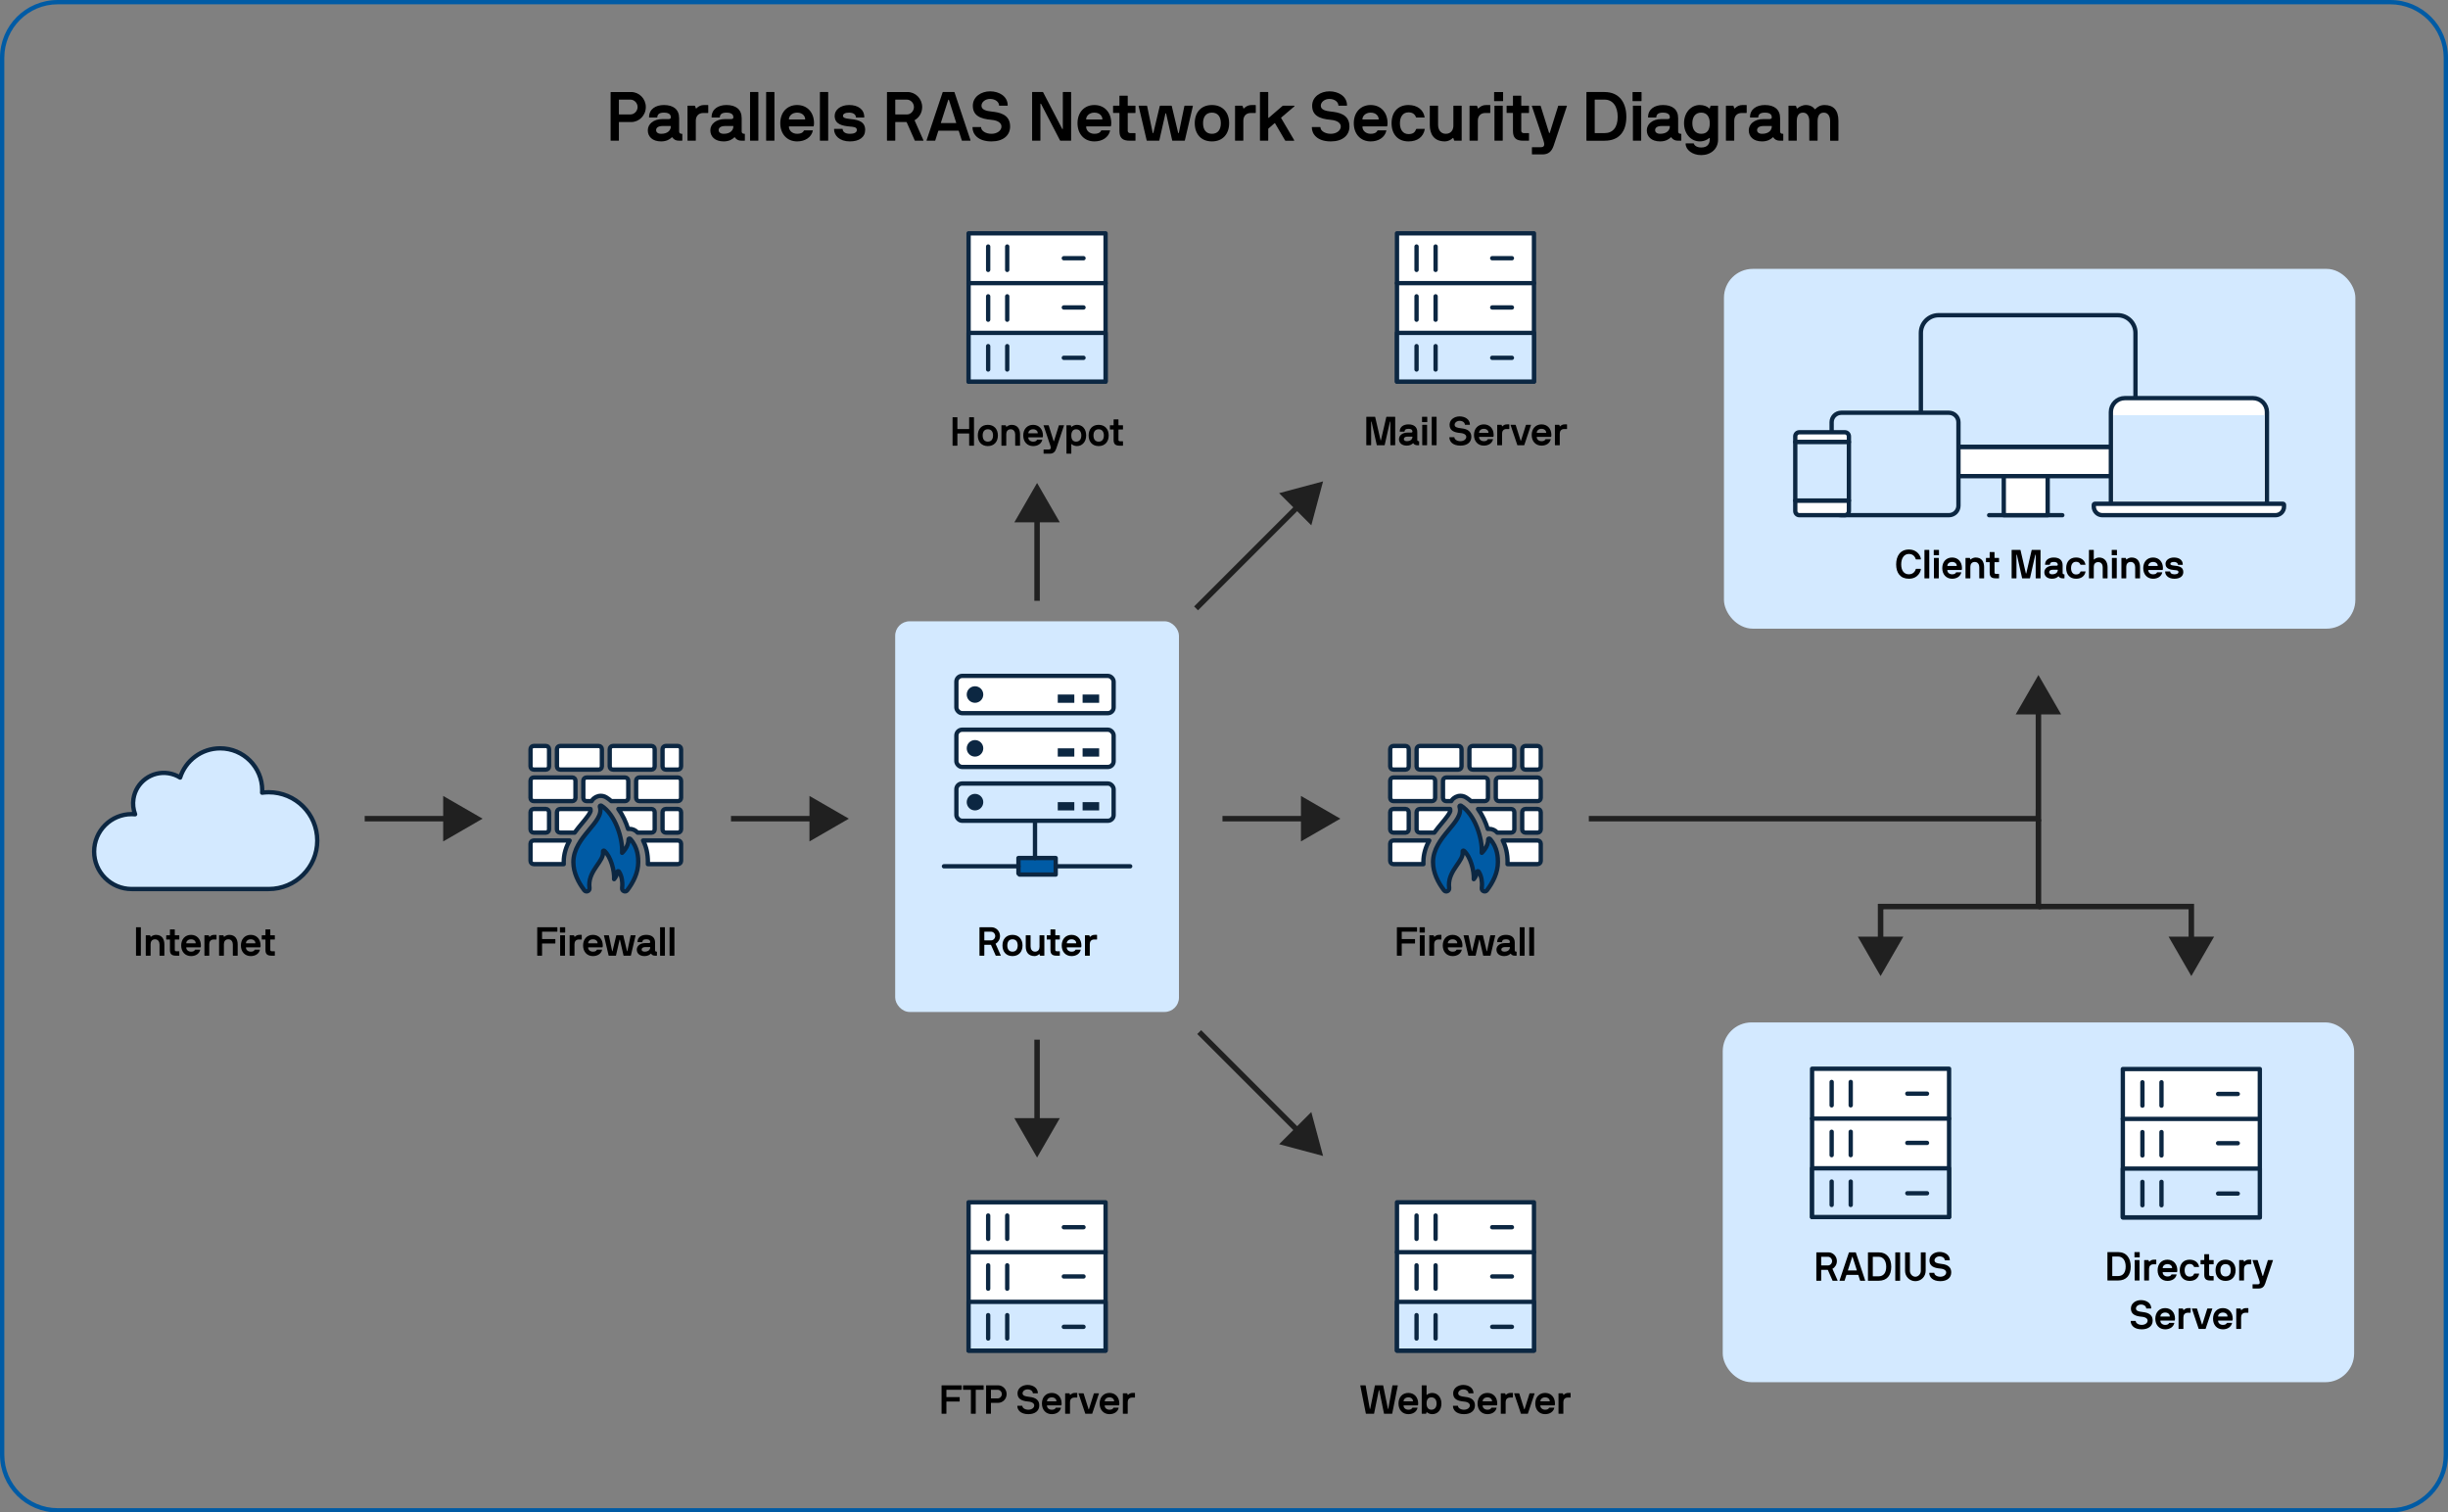 <?xml version="1.0" encoding="UTF-8"?>
<svg id="uuid-bf97b834-1f0c-44ac-bde1-9bd91697bd61" data-name="Layer 1" xmlns="http://www.w3.org/2000/svg" viewBox="0 0 849.379 524.742">
  <rect x="0" y="0" width="849.379" height="524.742" fill="#808080" stroke="none"/>
  <defs>
    <style>
      .uuid-da129c71-ab73-4e99-ba8a-468d65963cc9 {
        fill: #0c2742;
      }

      .uuid-d94f82e8-e729-4d4b-a5a4-98688eda5616, .uuid-4e0bac34-2905-4a41-8bfa-18b2187aaf24, .uuid-5d680fc7-a746-4658-aeb2-fb9bbf717dc3, .uuid-8f7a4e77-5707-494d-ab96-ffb6fe908cc3, .uuid-61236a9e-1e4e-4487-905c-40388a587815, .uuid-31fd6aeb-9cb4-4adb-a423-8f93d97b05c5, .uuid-1d4cfc68-860d-40d9-8ae6-d79fb8810702 {
        stroke-width: 1.5px;
      }

      .uuid-d94f82e8-e729-4d4b-a5a4-98688eda5616, .uuid-4e0bac34-2905-4a41-8bfa-18b2187aaf24, .uuid-5d680fc7-a746-4658-aeb2-fb9bbf717dc3, .uuid-8f7a4e77-5707-494d-ab96-ffb6fe908cc3, .uuid-31fd6aeb-9cb4-4adb-a423-8f93d97b05c5, .uuid-1d4cfc68-860d-40d9-8ae6-d79fb8810702 {
        stroke-linecap: round;
        stroke-linejoin: round;
      }

      .uuid-d94f82e8-e729-4d4b-a5a4-98688eda5616, .uuid-5d680fc7-a746-4658-aeb2-fb9bbf717dc3, .uuid-61236a9e-1e4e-4487-905c-40388a587815, .uuid-31fd6aeb-9cb4-4adb-a423-8f93d97b05c5 {
        stroke: #0c2742;
      }

      .uuid-d94f82e8-e729-4d4b-a5a4-98688eda5616, .uuid-8f7a4e77-5707-494d-ab96-ffb6fe908cc3, .uuid-630703f0-17d5-4901-8660-211364ae7416 {
        fill: #d3e9ff;
      }

      .uuid-4e0bac34-2905-4a41-8bfa-18b2187aaf24, .uuid-543ed363-07a3-40cd-86b0-c829b7465e63 {
        fill: #005ba5;
      }

      .uuid-4e0bac34-2905-4a41-8bfa-18b2187aaf24, .uuid-8f7a4e77-5707-494d-ab96-ffb6fe908cc3, .uuid-1d4cfc68-860d-40d9-8ae6-d79fb8810702 {
        stroke: #0c2742;
      }

      .uuid-5d680fc7-a746-4658-aeb2-fb9bbf717dc3, .uuid-ee87d1e1-f030-43e0-ba9c-462b1bd170fd, .uuid-61236a9e-1e4e-4487-905c-40388a587815, .uuid-1d4cfc68-860d-40d9-8ae6-d79fb8810702 {
        fill: #fff;
      }

      .uuid-61236a9e-1e4e-4487-905c-40388a587815 {
        stroke-miterlimit: 10;
      }

      .uuid-31fd6aeb-9cb4-4adb-a423-8f93d97b05c5 {
        fill: none;
      }

      .uuid-18db1892-7ce7-42bd-b50e-fceee7a96b69 {
        fill: #202020;
      }
    </style>
  </defs>
  <rect class="uuid-630703f0-17d5-4901-8660-211364ae7416" x="597.734" y="354.713" width="219.074" height="124.833" rx="10" ry="10"/>
  <path class="uuid-8f7a4e77-5707-494d-ab96-ffb6fe908cc3" d="M93.24,308.438c9.304,0,16.837-7.519,16.837-16.789,0-9.277-7.541-16.789-16.837-16.789-.778,0-1.541.059-2.289.155.015-.281.03-.569.03-.85,0-8.029-6.526-14.537-14.578-14.537-6.519,0-12.037,4.262-13.904,10.149-1.193-.753-2.556-1.278-4.045-1.507-5.808-.894-11.245,3.073-12.148,8.864-.289,1.884-.067,3.715.57,5.377-.393-.037-.785-.059-1.185-.059-7.2,0-13.03,5.821-13.03,12.993,0,7.18,5.837,12.993,13.03,12.993h47.549Z"/>
  <path class="uuid-543ed363-07a3-40cd-86b0-c829b7465e63" d="M829.379,1.5c10.201,0,18.5,8.299,18.5,18.5v484.742c0,10.201-8.299,18.5-18.5,18.5H20c-10.201,0-18.5-8.299-18.5-18.5V20C1.5,9.799,9.799,1.5,20,1.5h809.379M829.379,0H20C8.954,0,0,8.954,0,20v484.742c0,11.046,8.954,20,20,20h809.379c11.046,0,20-8.954,20-20V20c0-11.046-8.954-20-20-20h0Z"/>
  <g>
    <path d="M219.013,42.341h-4.176c-.072,0-.096.024-.096.096v6.265c0,.072-.048.12-.12.12h-2.64c-.072,0-.12-.048-.12-.12v-16.657c0-.072.048-.12.12-.12h7.032c2.712,0,5.064,2.28,5.064,5.208,0,2.952-2.352,5.208-5.064,5.208ZM218.774,39.701c1.272,0,2.448-1.152,2.448-2.568s-1.176-2.568-2.448-2.568h-3.937c-.072,0-.096.048-.096.096v4.92c0,.072.048.12.12.12h3.913Z"/>
    <path d="M229.398,49.062c-3.048,0-4.632-1.68-4.632-3.865,0-2.064,1.848-3.888,5.136-3.888h2.136c.48,0,.72-.288.72-.528,0-.504-.048-1.704-2.4-1.704-1.824,0-2.232.768-2.304,1.584,0,.072-.048.12-.12.12h-2.616c-.072,0-.12-.048-.12-.12,0-2.833,2.328-4.225,5.16-4.225,3.312,0,5.281,1.56,5.281,4.561v4.656c0,.48.36.768.864.768h.12c.072,0,.12.048.12.12v2.16c0,.072-.048.12-.12.12h-.984c-1.248,0-1.896-.48-2.352-1.152-.048-.072-.144-.072-.216,0-.624.624-1.776,1.392-3.672,1.392ZM232.758,43.829c0-.072-.048-.12-.12-.12h-2.616c-2.016,0-2.376.864-2.376,1.488,0,.504.432,1.224,1.752,1.224,2.472,0,3.36-1.392,3.36-2.592Z"/>
    <path d="M244.064,39.196c-1.873,0-2.641,1.272-2.641,2.712v6.793c0,.072-.048.12-.12.12h-2.665c-.048,0-.096-.048-.096-.12v-11.905c0-.072.048-.12.096-.12h2.304c.144,0,.192.024.24.144l.24.72c.048.096.144.12.216.048.72-.72,1.536-1.152,2.664-1.152h1.32c.072,0,.12.048.12.12v2.521c0,.072-.048.12-.12.12h-1.56Z"/>
    <path d="M251.096,49.062c-3.048,0-4.632-1.68-4.632-3.865,0-2.064,1.848-3.888,5.136-3.888h2.136c.48,0,.72-.288.72-.528,0-.504-.048-1.704-2.4-1.704-1.824,0-2.232.768-2.304,1.584,0,.072-.048.12-.12.12h-2.616c-.072,0-.12-.048-.12-.12,0-2.833,2.328-4.225,5.16-4.225,3.312,0,5.281,1.56,5.281,4.561v4.656c0,.48.36.768.864.768h.12c.072,0,.12.048.12.12v2.16c0,.072-.048.12-.12.12h-.984c-1.248,0-1.896-.48-2.352-1.152-.048-.072-.144-.072-.216,0-.624.624-1.776,1.392-3.672,1.392ZM254.456,43.829c0-.072-.048-.12-.12-.12h-2.616c-2.016,0-2.376.864-2.376,1.488,0,.504.432,1.224,1.752,1.224,2.472,0,3.36-1.392,3.36-2.592Z"/>
    <path d="M260.362,48.821c-.072,0-.12-.048-.12-.12v-16.657c0-.072.048-.12.12-.12h2.641c.072,0,.12.048.12.12v16.657c0,.072-.048.12-.12.12h-2.641Z"/>
    <path d="M265.944,48.821c-.072,0-.12-.048-.12-.12v-16.657c0-.072.048-.12.12-.12h2.641c.072,0,.12.048.12.12v16.657c0,.072-.048.12-.12.12h-2.641Z"/>
    <path d="M282.202,43.853h-8.353c-.072,0-.12.048-.12.12,0,1.32,1.152,2.448,2.856,2.448,1.056,0,1.92-.264,2.328-1.08.024-.048.072-.12.192-.12h2.809c.072,0,.144.048.12.12-.528,2.329-2.712,3.721-5.448,3.721-3.504,0-5.856-2.568-5.856-6.313,0-3.768,2.352-6.312,5.856-6.312s5.856,2.568,5.856,6.312c0,.48-.048.696-.12.984-.024.072-.048.12-.12.12ZM279.274,41.453c.072,0,.096-.024.096-.096,0-.96-.816-2.28-2.784-2.28-1.944,0-2.856,1.344-2.856,2.28,0,.072.024.096.096.096h5.448Z"/>
    <path d="M284.599,48.821c-.072,0-.12-.048-.12-.12v-16.657c0-.072.048-.12.12-.12h2.641c.072,0,.12.048.12.12v16.657c0,.072-.048.12-.12.12h-2.641Z"/>
    <path d="M294.858,49.062c-3.576,0-5.473-2.064-5.473-4.225,0-.072.048-.12.12-.12h2.76c.072,0,.12.048.12.12,0,.768.744,1.584,2.472,1.584,1.008,0,2.448-.192,2.448-1.368,0-1.056-1.464-1.056-2.448-1.152-2.472-.24-5.256-.696-5.256-3.72,0-2.064,2.016-3.745,5.016-3.745,3.048,0,5.257,1.44,5.257,4.225,0,.072-.024.12-.096.12h-2.688c-.072,0-.12-.048-.12-.12,0-.672-.6-1.584-2.353-1.584-1.44,0-2.136.48-2.136,1.104,0,.768,1.032.912,2.136,1.056,2.112.264,5.569.408,5.569,3.816,0,2.568-2.064,4.009-5.329,4.009Z"/>
    <path d="M317.346,41.693c-.024.024-.024.048,0,.096l3.048,6.865c.048.096-.024.168-.12.168h-2.76c-.048,0-.096-.048-.12-.072l-2.784-6.289c-.048-.096-.12-.12-.192-.12h-3.696c-.072,0-.096.024-.096.096v6.265c0,.072-.048.12-.12.12h-2.64c-.072,0-.12-.048-.12-.12v-16.657c0-.072.048-.12.12-.12h7.032c2.712,0,5.064,2.28,5.064,5.208,0,2.016-1.08,3.696-2.616,4.561ZM314.754,39.701c1.224,0,2.353-1.176,2.353-2.568,0-1.416-1.176-2.568-2.448-2.568h-3.937c-.072,0-.096.048-.096.096v4.92c0,.072.048.12.12.12h4.008Z"/>
    <path d="M325.72,45.341c-.072,0-.144.048-.168.12l-1.032,3.24c-.024.072-.096.12-.144.12h-2.76c-.096,0-.144-.096-.12-.168l5.568-16.609c.024-.072.096-.12.144-.12h3.84c.048,0,.12.048.144.12l5.544,16.609c.024.072-.024.168-.12.168h-2.76c-.048,0-.12-.048-.144-.12l-1.032-3.24c-.024-.072-.096-.12-.168-.12h-6.793ZM326.464,42.581c-.024.072.024.12.096.12h5.136c.072,0,.096-.048.072-.12l-2.52-7.92c-.048-.12-.192-.12-.24,0l-2.544,7.92Z"/>
    <path d="M344,49.062c-4.776,0-6.577-2.616-6.577-4.873,0-.072.048-.12.12-.12h2.76c.072,0,.12.048.12.12,0,1.152,1.536,2.232,3.576,2.232,1.992,0,3.481-1.128,3.481-2.544,0-1.056-1.008-2.088-3.481-2.304-3.936-.336-6.457-1.512-6.457-4.896,0-3.168,2.977-4.993,5.977-4.993,3.192,0,6.121,1.752,6.121,4.873,0,.072-.048.12-.096.12h-2.784c-.072,0-.12-.048-.12-.12,0-1.032-1.128-2.232-3.12-2.232-1.632,0-2.976,1.056-2.976,2.352,0,1.464,1.8,1.824,3.456,2.016,2.521.288,6.481.816,6.481,5.185,0,3.168-2.472,5.185-6.481,5.185Z"/>
    <path d="M371.528,31.924c.072,0,.12.048.12.12v16.657c0,.072-.048.12-.12.12h-3.576c-.072,0-.144-.072-.168-.12l-6.553-12.625c-.072-.168-.24-.12-.24,0v12.625c0,.072-.048.12-.12.12h-2.665c-.048,0-.096-.048-.096-.12v-16.657c0-.072.048-.12.12-.12h3.576c.072,0,.12.072.144.12l6.577,12.625c.072.168.24.12.24,0v-12.625c0-.072.048-.12.12-.12h2.64Z"/>
    <path d="M385.333,43.853h-8.353c-.072,0-.12.048-.12.12,0,1.32,1.152,2.448,2.856,2.448,1.056,0,1.92-.264,2.328-1.08.024-.048.072-.12.192-.12h2.809c.072,0,.144.048.12.12-.528,2.329-2.712,3.721-5.448,3.721-3.504,0-5.856-2.568-5.856-6.313,0-3.768,2.352-6.312,5.856-6.312s5.856,2.568,5.856,6.312c0,.48-.048.696-.12.984-.024.072-.048.12-.12.12ZM382.404,41.453c.072,0,.096-.024.096-.096,0-.96-.816-2.28-2.784-2.28-1.944,0-2.856,1.344-2.856,2.28,0,.072.024.096.096.096h5.448Z"/>
    <path d="M386.32,39.196c-.072,0-.12-.048-.12-.12v-2.28c0-.072.048-.12.12-.12h1.968c.072,0,.12-.048.12-.12v-3.24c0-.072.048-.12.12-.12h2.641c.072,0,.12.048.12.12v3.24c0,.072.048.12.12.12h2.448c.072,0,.12.048.12.12v2.28c0,.072-.048.12-.12.12h-2.448c-.072,0-.12.048-.12.12v6.097c0,.48.384.768.864.768h1.704c.072,0,.12.048.12.12v2.4c0,.072-.048.12-.12.12h-1.872c-2.521,0-3.576-.984-3.576-3.384v-6.121c0-.072-.048-.12-.12-.12h-1.968Z"/>
    <path d="M410.94,36.82c.024-.072.072-.144.144-.144h2.688c.072,0,.144.048.12.144l-2.785,11.881c-.024.072-.072.12-.144.12h-4.104c-.072,0-.12-.048-.144-.12l-2.112-9.289c-.024-.144-.216-.144-.24,0l-2.112,9.289c-.024.072-.072.12-.144.12h-4.104c-.072,0-.12-.048-.144-.12l-2.784-11.881c-.024-.096.024-.144.096-.144h2.688c.072,0,.144.072.168.144l1.92,9.265c.024.144.216.144.24,0l2.208-9.265c.024-.072.096-.144.168-.144h3.84c.072,0,.144.072.168.144l2.208,9.265c.024.12.216.12.24,0l1.92-9.265Z"/>
    <path d="M420.494,49.062c-3.745,0-5.953-2.568-5.953-6.313,0-3.768,2.208-6.312,5.953-6.312s5.976,2.568,5.976,6.312-2.231,6.313-5.976,6.313ZM420.494,39.077c-2.017,0-3.072,1.416-3.072,3.672s1.056,3.672,3.072,3.672c2.04,0,3.096-1.416,3.096-3.672s-1.056-3.672-3.096-3.672Z"/>
    <path d="M434.038,39.196c-1.872,0-2.64,1.272-2.64,2.712v6.793c0,.072-.048.12-.12.12h-2.664c-.049,0-.097-.048-.097-.12v-11.905c0-.072.048-.12.097-.12h2.304c.144,0,.192.024.24.144l.24.72c.048.096.144.12.216.048.72-.72,1.536-1.152,2.664-1.152h1.32c.072,0,.12.048.12.12v2.521c0,.072-.048.12-.12.12h-1.56Z"/>
    <path d="M440.183,44.525c-.12.096-.144.144-.144.288v3.888c0,.072-.048.12-.12.12h-2.64c-.072,0-.12-.048-.12-.12v-16.657c0-.072.048-.12.12-.12h2.64c.072,0,.12.048.12.12v8.761c0,.072.097.144.168.072l4.729-4.08c.12-.096.24-.12.312-.12h3.792c.12,0,.168.144.072.216l-4.585,3.913c-.048.048-.048.072,0,.168l4.513,7.657c.048.096,0,.192-.096.192h-2.856c-.12,0-.168-.048-.216-.12l-3.481-5.953c-.024-.048-.12-.048-.168,0-.696.6-2.04,1.776-2.04,1.776Z"/>
    <path d="M461.734,49.062c-4.776,0-6.577-2.616-6.577-4.873,0-.072.048-.12.12-.12h2.761c.071,0,.119.048.119.12,0,1.152,1.537,2.232,3.577,2.232,1.992,0,3.479-1.128,3.479-2.544,0-1.056-1.008-2.088-3.479-2.304-3.937-.336-6.457-1.512-6.457-4.896,0-3.168,2.977-4.993,5.977-4.993,3.192,0,6.12,1.752,6.12,4.873,0,.072-.048.12-.096.12h-2.784c-.072,0-.12-.048-.12-.12,0-1.032-1.128-2.232-3.12-2.232-1.632,0-2.977,1.056-2.977,2.352,0,1.464,1.801,1.824,3.457,2.016,2.519.288,6.481.816,6.481,5.185,0,3.168-2.473,5.185-6.481,5.185Z"/>
    <path d="M481.194,43.853h-8.352c-.072,0-.12.048-.12.12,0,1.32,1.152,2.448,2.856,2.448,1.056,0,1.92-.264,2.328-1.08.024-.048.072-.12.192-.12h2.808c.072,0,.144.048.12.12-.527,2.329-2.712,3.721-5.448,3.721-3.504,0-5.856-2.568-5.856-6.313,0-3.768,2.353-6.312,5.856-6.312s5.856,2.568,5.856,6.312c0,.48-.048.696-.12.984-.023.072-.048.12-.12.12ZM478.267,41.453c.071,0,.096-.024.096-.096,0-.96-.816-2.28-2.784-2.28-1.944,0-2.856,1.344-2.856,2.28,0,.072.024.096.096.096h5.449Z"/>
    <path d="M494.3,40.661c.024.096-.048.12-.12.12h-2.712c-.072,0-.144-.048-.168-.12-.408-1.056-1.2-1.68-2.592-1.68-2.017,0-2.977,1.632-2.977,3.768s.96,3.769,2.977,3.769c1.607,0,2.231-.624,2.64-1.68.024-.072.096-.12.168-.12h2.713c.071,0,.144.024.119.12-.504,2.736-2.616,4.225-5.64,4.225-3.745,0-5.881-2.568-5.881-6.313,0-3.768,2.136-6.312,5.881-6.312,3.048,0,5.184,1.656,5.592,4.225Z"/>
    <path d="M501.396,49.062c-4.009,0-5.305-2.688-5.305-5.713v-6.552c0-.072.048-.12.12-.12h2.641c.071,0,.119.048.119.12v6.552c0,1.44.769,3.072,2.665,3.072,1.872,0,2.64-1.392,2.64-2.832v-6.793c0-.072.048-.12.12-.12h2.664c.048,0,.097.048.097.12v11.905c0,.072-.049.12-.12.12h-2.28c-.144,0-.192-.048-.24-.144l-.24-.72c-.048-.096-.168-.144-.264-.024-.504.528-1.608,1.128-2.616,1.128Z"/>
    <path d="M515.405,39.196c-1.872,0-2.641,1.272-2.641,2.712v6.793c0,.072-.048.12-.12.12h-2.664c-.048,0-.096-.048-.096-.12v-11.905c0-.072.048-.12.096-.12h2.305c.144,0,.191.024.239.144l.24.72c.048.096.144.12.216.048.721-.72,1.536-1.152,2.665-1.152h1.319c.072,0,.12.048.12.12v2.521c0,.072-.048.12-.12.12h-1.56Z"/>
    <path d="M518.527,35.092c-.072,0-.12-.048-.12-.12v-2.928c0-.072.048-.12.12-.12h2.88c.072,0,.12.048.12.12v2.928c0,.072-.048.12-.12.12h-2.88ZM518.647,48.821c-.072,0-.12-.048-.12-.12v-11.905c0-.072.048-.12.12-.12h2.64c.072,0,.12.048.12.12v11.905c0,.072-.048.12-.12.12h-2.64Z"/>
    <path d="M522.863,39.196c-.072,0-.12-.048-.12-.12v-2.28c0-.072.048-.12.12-.12h1.968c.072,0,.12-.048.12-.12v-3.24c0-.072.048-.12.12-.12h2.641c.072,0,.12.048.12.12v3.24c0,.072.048.12.12.12h2.448c.071,0,.119.048.119.12v2.28c0,.072-.048.12-.119.12h-2.448c-.072,0-.12.048-.12.12v6.097c0,.48.384.768.863.768h1.705c.071,0,.119.048.119.12v2.4c0,.072-.048.12-.119.12h-1.873c-2.519,0-3.576-.984-3.576-3.384v-6.121c0-.072-.048-.12-.12-.12h-1.968Z"/>
    <path d="M540.624,36.797c.024-.072.072-.12.144-.12h2.784c.097,0,.144.048.12.12l-4.608,13.753c-.695,2.041-1.848,3.024-3.888,3.024h-3.528c-.072,0-.12-.048-.12-.12v-2.256c0-.072.023-.12.12-.12h2.928c1.536,0,1.345-1.128.936-2.377l-4.009-11.905c-.023-.072.024-.12.12-.12h2.809c.072,0,.12.048.144.12l2.904,9.289c.048.12.192.12.24,0l2.904-9.289Z"/>
    <path d="M550.558,48.821c-.071,0-.12-.048-.12-.12v-16.657c0-.072.049-.12.12-.12h6.169c5.064.024,7.561,3.576,7.561,8.617,0,5.088-2.496,8.281-7.561,8.281h-6.169ZM556.726,46.181c2.88,0,4.561-1.992,4.561-5.641,0-3.624-1.681-5.977-4.561-5.977h-3.312c-.072,0-.096.048-.096.096v11.401c0,.072.048.12.12.12h3.288Z"/>
    <path d="M566.565,35.092c-.072,0-.12-.048-.12-.12v-2.928c0-.072.048-.12.12-.12h2.88c.072,0,.12.048.12.12v2.928c0,.072-.048.12-.12.12h-2.88ZM566.685,48.821c-.072,0-.12-.048-.12-.12v-11.905c0-.072.048-.12.12-.12h2.64c.072,0,.12.048.12.12v11.905c0,.072-.048.12-.12.12h-2.64Z"/>
    <path d="M576.024,49.062c-3.049,0-4.633-1.68-4.633-3.865,0-2.064,1.849-3.888,5.137-3.888h2.136c.48,0,.721-.288.721-.528,0-.504-.049-1.704-2.4-1.704-1.824,0-2.232.768-2.305,1.584,0,.072-.048.12-.12.12h-2.616c-.071,0-.12-.048-.12-.12,0-2.833,2.329-4.225,5.161-4.225,3.312,0,5.28,1.56,5.28,4.561v4.656c0,.48.36.768.864.768h.12c.071,0,.12.048.12.12v2.16c0,.072-.049.12-.12.12h-.984c-1.248,0-1.897-.48-2.353-1.152-.048-.072-.144-.072-.216,0-.624.624-1.776,1.392-3.672,1.392ZM579.385,43.829c0-.072-.049-.12-.12-.12h-2.616c-2.017,0-2.377.864-2.377,1.488,0,.504.433,1.224,1.753,1.224,2.472,0,3.36-1.392,3.36-2.592Z"/>
    <path d="M589.78,36.436c1.392,0,2.568.48,3.264,1.152.072.072.168.072.192,0l.24-.768c.048-.12.096-.144.24-.144h2.279c.072,0,.12.048.12.12v11.665c0,3.24-2.544,5.353-5.856,5.353-3.072,0-5.4-1.849-5.4-3.96,0-.072.048-.12.12-.12h2.593c.071,0,.119.048.144.12.072.336.72,1.32,2.544,1.32,2.232,0,2.904-1.296,2.977-2.712v-.504c0-.096-.144-.12-.192-.072-.384.384-1.584,1.176-3.264,1.176-3.024,0-5.473-2.568-5.473-6.313s2.448-6.312,5.473-6.312ZM590.26,46.421c2.017,0,2.977-1.272,2.977-3.672,0-2.16-.96-3.672-2.977-3.672-2.04,0-3.072,1.512-3.072,3.672s1.032,3.672,3.072,3.672Z"/>
    <path d="M604.365,39.196c-1.872,0-2.641,1.272-2.641,2.712v6.793c0,.072-.048.12-.12.12h-2.664c-.048,0-.096-.048-.096-.12v-11.905c0-.072.048-.12.096-.12h2.305c.144,0,.191.024.239.144l.24.72c.048.096.144.12.216.048.721-.72,1.536-1.152,2.665-1.152h1.319c.072,0,.12.048.12.12v2.521c0,.072-.048.12-.12.12h-1.56Z"/>
    <path d="M611.397,49.062c-3.049,0-4.633-1.68-4.633-3.865,0-2.064,1.849-3.888,5.137-3.888h2.136c.48,0,.721-.288.721-.528,0-.504-.049-1.704-2.4-1.704-1.824,0-2.232.768-2.305,1.584,0,.072-.048.12-.12.12h-2.616c-.071,0-.12-.048-.12-.12,0-2.833,2.329-4.225,5.161-4.225,3.312,0,5.28,1.56,5.28,4.561v4.656c0,.48.36.768.864.768h.12c.071,0,.12.048.12.12v2.16c0,.072-.049.12-.12.12h-.984c-1.248,0-1.897-.48-2.353-1.152-.048-.072-.144-.072-.216,0-.624.624-1.776,1.392-3.672,1.392ZM614.758,43.829c0-.072-.049-.12-.12-.12h-2.616c-2.017,0-2.377.864-2.377,1.488,0,.504.433,1.224,1.753,1.224,2.472,0,3.36-1.392,3.36-2.592Z"/>
    <path d="M635.112,48.821c-.072,0-.12-.048-.12-.12v-6.648c0-1.44-.528-2.976-2.185-2.976-1.632,0-2.16,1.296-2.16,2.976v6.648c0,.072-.048.12-.12.12h-2.64c-.072,0-.12-.048-.12-.12v-6.648c0-1.44-.528-2.976-2.185-2.976-1.632,0-2.16,1.296-2.16,2.976v6.648c0,.072-.048.12-.12.12h-2.64c-.072,0-.12-.048-.12-.12v-11.905c0-.072.048-.12.12-.12h2.28c.144,0,.191.024.239.144l.24.72c.048.12.144.12.216.048.505-.504,1.801-1.152,2.904-1.152,1.416,0,2.497.576,3.121,1.417.048.072.119.072.191,0,.696-.72,1.656-1.417,3.192-1.417,3.024,0,4.824,1.728,4.824,5.473v6.793c0,.072-.048.12-.12.12h-2.64Z"/>
  </g>
  <g>
    <path d="M47.262,331.567c-.042,0-.07-.028-.07-.07v-9.721c0-.042.028-.07.07-.07h1.54c.042,0,.07.028.07.07v9.721c0,.042-.028.07-.07.07h-1.54Z"/>
    <path d="M54.078,324.34c2.199,0,2.956,1.568,2.956,3.333v3.824c0,.042-.028.07-.07.07h-1.54c-.043,0-.07-.028-.07-.07v-3.824c0-.84-.448-1.793-1.555-1.793-1.093,0-1.541.812-1.541,1.653v3.964c0,.042-.028.07-.07.07h-1.541c-.042,0-.07-.028-.07-.07v-6.947c0-.042.028-.07.07-.07h1.331c.084,0,.112.014.127.07l.154.434c.014.057.098.085.154.015.266-.336,1.079-.658,1.667-.658Z"/>
    <path d="M57.744,325.95c-.042,0-.07-.028-.07-.07v-1.33c0-.042.028-.07.07-.07h1.148c.042,0,.07-.028.07-.07v-1.891c0-.042.028-.07.07-.07h1.541c.042,0,.07.028.07.07v1.891c0,.042.028.07.07.07h1.429c.042,0,.07.028.07.07v1.33c0,.042-.028.07-.07.07h-1.429c-.042,0-.07.028-.07.07v3.558c0,.28.224.448.504.448h.995c.042,0,.07.028.07.07v1.4c0,.042-.028.07-.07.07h-1.093c-1.471,0-2.087-.574-2.087-1.975v-3.572c0-.042-.028-.07-.07-.07h-1.148Z"/>
    <path d="M69.564,328.668h-4.875c-.042,0-.07.028-.07.07,0,.769.672,1.429,1.667,1.429.616,0,1.121-.154,1.359-.631.014-.028.042-.07.112-.07h1.639c.042,0,.084.028.07.07-.308,1.358-1.583,2.171-3.18,2.171-2.045,0-3.418-1.498-3.418-3.684,0-2.199,1.373-3.684,3.418-3.684s3.418,1.498,3.418,3.684c0,.28-.028.406-.07.574-.014.042-.028.07-.07.07ZM67.855,327.267c.042,0,.056-.014.056-.056,0-.56-.477-1.331-1.625-1.331-1.135,0-1.667.785-1.667,1.331,0,.042.014.056.056.056h3.18Z"/>
    <path d="M74.151,325.95c-1.093,0-1.541.742-1.541,1.583v3.964c0,.042-.028.07-.07.07h-1.555c-.028,0-.056-.028-.056-.07v-6.947c0-.042.028-.07.056-.07h1.345c.085,0,.112.014.14.084l.14.42c.028.057.084.07.126.028.42-.42.896-.672,1.555-.672h.77c.043,0,.07.027.07.069v1.471c0,.042-.028.07-.07.07h-.91Z"/>
    <path d="M79.512,324.34c2.199,0,2.956,1.568,2.956,3.333v3.824c0,.042-.028.07-.07.07h-1.541c-.042,0-.07-.028-.07-.07v-3.824c0-.84-.448-1.793-1.555-1.793-1.093,0-1.541.812-1.541,1.653v3.964c0,.042-.028.07-.07.07h-1.541c-.042,0-.07-.028-.07-.07v-6.947c0-.042.028-.07.07-.07h1.331c.085,0,.112.014.127.07l.154.434c.014.057.098.085.154.015.266-.336,1.079-.658,1.667-.658Z"/>
    <path d="M90.278,328.668h-4.875c-.042,0-.07.028-.07.07,0,.769.672,1.429,1.667,1.429.616,0,1.121-.154,1.359-.631.014-.028.042-.07.112-.07h1.639c.042,0,.084.028.07.07-.308,1.358-1.583,2.171-3.18,2.171-2.045,0-3.418-1.498-3.418-3.684,0-2.199,1.373-3.684,3.418-3.684s3.418,1.498,3.418,3.684c0,.28-.028.406-.07.574-.014.042-.028.07-.07.07ZM88.569,327.267c.042,0,.056-.014.056-.056,0-.56-.477-1.331-1.625-1.331-1.135,0-1.667.785-1.667,1.331,0,.042.014.056.056.056h3.18Z"/>
    <path d="M90.89,325.95c-.042,0-.07-.028-.07-.07v-1.33c0-.042.028-.07.07-.07h1.148c.042,0,.07-.028.07-.07v-1.891c0-.042.028-.07.07-.07h1.541c.042,0,.07.028.07.07v1.891c0,.042.028.07.07.07h1.429c.042,0,.07.028.07.07v1.33c0,.042-.028.07-.07.07h-1.429c-.042,0-.07.028-.07.07v3.558c0,.28.224.448.504.448h.995c.042,0,.07.028.07.07v1.4c0,.042-.028.07-.07.07h-1.093c-1.471,0-2.087-.574-2.087-1.975v-3.572c0-.042-.028-.07-.07-.07h-1.148Z"/>
  </g>
  <g>
    <g>
      <path class="uuid-1d4cfc68-860d-40d9-8ae6-d79fb8810702" d="M185.192,258.802h4.203c.616,0,1.115.5,1.115,1.115v5.977c0,.616-.5,1.116-1.116,1.116h-4.203c-.616,0-1.115-.5-1.115-1.115v-5.977c0-.616.5-1.116,1.116-1.116Z"/>
      <path class="uuid-1d4cfc68-860d-40d9-8ae6-d79fb8810702" d="M194.352,258.802h13.363c.616,0,1.115.5,1.115,1.115v5.977c0,.616-.5,1.116-1.116,1.116h-13.362c-.616,0-1.116-.5-1.116-1.116v-5.976c0-.616.5-1.116,1.116-1.116Z"/>
      <path class="uuid-1d4cfc68-860d-40d9-8ae6-d79fb8810702" d="M212.673,258.802h13.364c.616,0,1.115.5,1.115,1.115v5.977c0,.616-.5,1.116-1.116,1.116h-13.364c-.616,0-1.115-.5-1.115-1.115v-5.977c0-.616.5-1.116,1.116-1.116Z"/>
      <path class="uuid-1d4cfc68-860d-40d9-8ae6-d79fb8810702" d="M230.995,258.802h4.202c.616,0,1.115.5,1.115,1.115v5.977c0,.616-.5,1.116-1.116,1.116h-4.202c-.616,0-1.115-.5-1.115-1.115v-5.977c0-.616.5-1.116,1.116-1.116Z"/>
      <path class="uuid-1d4cfc68-860d-40d9-8ae6-d79fb8810702" d="M185.191,269.736h13.364c.616,0,1.115.5,1.115,1.115v5.977c0,.616-.5,1.116-1.116,1.116h-13.364c-.616,0-1.115-.5-1.115-1.115v-5.978c0-.616.5-1.115,1.115-1.115Z"/>
      <path class="uuid-1d4cfc68-860d-40d9-8ae6-d79fb8810702" d="M205.467,277.634c.694-.954,1.797-1.524,2.974-1.524.682,0,1.351.186,1.933.545.607.372,1.19.806,1.735,1.289h4.771c.607,0,1.115-.496,1.115-1.115v-5.974c0-.62-.508-1.115-1.115-1.115h-13.373c-.607,0-1.115.496-1.115,1.115v5.974c0,.62.508,1.115,1.115,1.115h1.76c.062-.111.124-.211.198-.31Z"/>
      <path class="uuid-1d4cfc68-860d-40d9-8ae6-d79fb8810702" d="M221.834,269.736h13.363c.616,0,1.115.5,1.115,1.115v5.977c0,.616-.5,1.116-1.116,1.116h-13.363c-.616,0-1.115-.5-1.115-1.115v-5.977c0-.616.5-1.116,1.116-1.116Z"/>
      <path class="uuid-1d4cfc68-860d-40d9-8ae6-d79fb8810702" d="M185.192,280.67h4.203c.616,0,1.115.5,1.115,1.115v5.976c0,.616-.5,1.116-1.116,1.116h-4.203c-.616,0-1.115-.5-1.115-1.115v-5.976c0-.616.5-1.116,1.116-1.116Z"/>
      <path class="uuid-1d4cfc68-860d-40d9-8ae6-d79fb8810702" d="M193.234,281.786v5.973c0,.62.496,1.116,1.115,1.116h5.032c.843-1.165,1.735-2.231,2.566-3.235,1.301-1.549,3.26-3.904,2.999-4.684-.025-.099-.062-.186-.062-.285h-10.534c-.62,0-1.115.496-1.115,1.115Z"/>
      <path class="uuid-1d4cfc68-860d-40d9-8ae6-d79fb8810702" d="M218.418,287.574c1.016,0,2.008.421,2.702,1.178.037.037.074.074.112.124h4.809c.607,0,1.115-.496,1.115-1.116v-5.973c0-.62-.508-1.115-1.115-1.115h-11.501c1.5,2.07,2.627,4.499,3.396,6.928.161-.025.322-.025.483-.025Z"/>
      <path class="uuid-1d4cfc68-860d-40d9-8ae6-d79fb8810702" d="M230.995,280.67h4.202c.616,0,1.115.5,1.115,1.115v5.976c0,.616-.5,1.116-1.116,1.116h-4.202c-.616,0-1.115-.5-1.115-1.115v-5.976c0-.616.5-1.116,1.116-1.116Z"/>
      <path class="uuid-1d4cfc68-860d-40d9-8ae6-d79fb8810702" d="M185.191,291.602c-.62,0-1.115.496-1.115,1.115v5.974c0,.62.496,1.116,1.115,1.116h10.411c-.012-.235-.012-.471-.012-.707,0-2.851.843-5.329,2.045-7.498h-12.443Z"/>
      <path class="uuid-1d4cfc68-860d-40d9-8ae6-d79fb8810702" d="M235.199,291.602h-12.071c1.115,2.132,1.673,4.648,1.673,7.498,0,.235,0,.471-.012.707h10.411c.62,0,1.115-.496,1.115-1.116v-5.974c0-.62-.496-1.115-1.115-1.115Z"/>
      <path class="uuid-4e0bac34-2905-4a41-8bfa-18b2187aaf24" d="M218.07,291.274c.056,2.556-2.223,4.61-2.223,4.61.292-5.019-2.423-13.407-7.228-16.376-.273-.168-.591.102-.491.406,1.748,5.311-9.188,10.346-9.188,19.191,0,3.642,1.71,7.009,3.798,9.764.623.823,1.925.266,1.796-.759-.046-.364-.07-.734-.07-1.108,0-5.292,5.272-8.367,4.737-11.537-.046-.273.256-.475.464-.293,2.276,1.992,3.551,6.88,3.408,9.849,0,0,1.008-1.098,1.122-2.52.022-.274.401-.358.553-.128,1.177,1.787,1.177,3.918,1.177,4.629,0,.374-.024.744-.07,1.108-.128,1.024,1.173,1.581,1.796.759,2.087-2.755,3.798-6.122,3.798-9.764,0-1.23,0-5.074-2.784-8.076-.219-.237-.601-.077-.594.246Z"/>
    </g>
    <g>
      <path d="M186.472,331.567c-.042,0-.07-.028-.07-.07v-9.721c0-.042.028-.07.07-.07h6.85c.042,0,.07.028.07.07v1.4c0,.042-.028.07-.07.07h-5.183c-.042,0-.056.014-.056.056v2.438c0,.042.014.056.056.056h4.482c.042,0,.07.028.07.07v1.4c0,.043-.028.07-.07.07h-4.482c-.042,0-.056.028-.056.057v4.104c0,.042-.028.07-.07.07h-1.54Z"/>
      <path d="M194.35,323.554c-.042,0-.07-.027-.07-.069v-1.709c0-.042.028-.07.07-.07h1.681c.042,0,.07.028.07.07v1.709c0,.042-.028.069-.07.069h-1.681ZM194.42,331.567c-.042,0-.07-.028-.07-.07v-6.947c0-.042.028-.07.07-.07h1.541c.042,0,.07.028.07.07v6.947c0,.042-.028.07-.07.07h-1.541Z"/>
      <path d="M200.871,325.949c-1.093,0-1.541.742-1.541,1.583v3.964c0,.042-.028.07-.07.07h-1.555c-.028,0-.056-.028-.056-.07v-6.947c0-.042.028-.07.056-.07h1.345c.084,0,.112.014.14.084l.14.42c.028.057.084.07.126.028.42-.42.896-.672,1.555-.672h.77c.042,0,.07.027.07.069v1.471c0,.042-.028.07-.07.07h-.91Z"/>
      <path d="M209.007,328.667h-4.875c-.042,0-.07.028-.07.07,0,.769.672,1.429,1.667,1.429.616,0,1.121-.154,1.359-.631.014-.028.042-.07.112-.07h1.639c.042,0,.084.028.07.07-.308,1.359-1.583,2.171-3.18,2.171-2.045,0-3.418-1.498-3.418-3.684,0-2.199,1.373-3.684,3.418-3.684s3.418,1.498,3.418,3.684c0,.28-.028.406-.07.574-.014.042-.028.07-.07.07ZM207.298,327.266c.042,0,.056-.014.056-.056,0-.56-.477-1.331-1.625-1.331-1.135,0-1.667.785-1.667,1.331,0,.042.014.056.056.056h3.18Z"/>
      <path d="M218.803,324.563c.014-.042.042-.084.084-.084h1.569c.042,0,.084.028.07.084l-1.625,6.934c-.014.042-.042.07-.084.07h-2.396c-.042,0-.07-.028-.084-.07l-1.232-5.421c-.014-.084-.126-.084-.14,0l-1.233,5.421c-.014.042-.042.07-.084.07h-2.395c-.042,0-.07-.028-.084-.07l-1.625-6.934c-.014-.056.014-.084.056-.084h1.569c.042,0,.084.042.098.084l1.121,5.407c.014.084.127.084.14,0l1.289-5.407c.014-.042.056-.084.098-.084h2.241c.042,0,.084.042.098.084l1.289,5.407c.014.07.127.07.14,0l1.121-5.407Z"/>
      <path d="M223.65,331.706c-1.779,0-2.704-.981-2.704-2.255,0-1.204,1.079-2.269,2.998-2.269h1.247c.28,0,.42-.168.42-.308,0-.294-.028-.995-1.401-.995-1.065,0-1.303.448-1.345.925,0,.042-.028.07-.07.07h-1.527c-.042,0-.07-.028-.07-.07,0-1.652,1.359-2.465,3.012-2.465,1.933,0,3.082.91,3.082,2.661v2.718c0,.28.21.448.504.448h.07c.042,0,.07.027.07.069v1.261c0,.042-.028.07-.07.07h-.575c-.728,0-1.106-.28-1.373-.672-.028-.043-.084-.043-.126,0-.364.363-1.037.811-2.143.811ZM225.611,328.652c0-.042-.028-.069-.07-.069h-1.527c-1.176,0-1.387.504-1.387.868,0,.294.252.715,1.023.715,1.442,0,1.961-.812,1.961-1.514Z"/>
      <path d="M229.093,331.567c-.042,0-.07-.028-.07-.07v-9.721c0-.042.028-.07.07-.07h1.541c.042,0,.07.028.07.07v9.721c0,.042-.028.07-.07.07h-1.541Z"/>
      <path d="M232.392,331.567c-.042,0-.07-.028-.07-.07v-9.721c0-.042.028-.07.07-.07h1.541c.042,0,.07.028.07.07v9.721c0,.042-.028.07-.07.07h-1.541Z"/>
    </g>
  </g>
  <g>
    <rect class="uuid-630703f0-17d5-4901-8660-211364ae7416" x="598.158" y="93.282" width="219.074" height="124.833" rx="10" ry="10"/>
    <g>
      <line class="uuid-31fd6aeb-9cb4-4adb-a423-8f93d97b05c5" x1="715.558" y1="178.739" x2="690.174" y2="178.739"/>
      <path class="uuid-d94f82e8-e729-4d4b-a5a4-98688eda5616" d="M734.779,109.356c3.404,0,6.163,2.759,6.163,6.163v41.826c0,3.404-2.759,6.163-6.163,6.163h-62.134c-3.404,0-6.163-2.759-6.163-6.163v-41.826c0-3.404,2.759-6.163,6.163-6.163h62.134Z"/>
      <path class="uuid-61236a9e-1e4e-4487-905c-40388a587815" d="M740.942,155.047v3.99c0,3.404-2.759,6.163-6.163,6.163h-62.134c-3.404,0-6.163-2.759-6.163-6.163v-3.99h74.46Z"/>
      <line class="uuid-31fd6aeb-9cb4-4adb-a423-8f93d97b05c5" x1="739.25" y1="155.047" x2="666.482" y2="155.047"/>
      <rect class="uuid-5d680fc7-a746-4658-aeb2-fb9bbf717dc3" x="695.25" y="165.201" width="15.23" height="13.538"/>
      <path class="uuid-5d680fc7-a746-4658-aeb2-fb9bbf717dc3" d="M732.407,174.78v-31.809c0-2.676,2.17-4.846,4.846-4.846h44.461c2.676,0,4.846,2.17,4.846,4.846v31.809"/>
      <rect class="uuid-630703f0-17d5-4901-8660-211364ae7416" x="733.253" y="144.047" width="52.461" height="29.886"/>
      <path class="uuid-5d680fc7-a746-4658-aeb2-fb9bbf717dc3" d="M726.862,174.78h65.243c.212,0,.384.172.384.384v.59c0,1.647-1.337,2.985-2.985,2.985h-60.043c-1.647,0-2.985-1.337-2.985-2.985v-.59c0-.212.172-.384.384-.384Z"/>
      <path class="uuid-d94f82e8-e729-4d4b-a5a4-98688eda5616" d="M676.185,143.201h-37.329c-1.842,0-3.335,1.468-3.335,3.28v28.979c0,1.811,1.493,3.28,3.335,3.28h37.329c1.842,0,3.335-1.468,3.335-3.28v-28.979c0-1.811-1.493-3.28-3.335-3.28Z"/>
      <path class="uuid-5d680fc7-a746-4658-aeb2-fb9bbf717dc3" d="M624.317,149.97h15.78c.782,0,1.417.635,1.417,1.417v1.967h-18.615v-1.967c0-.782.635-1.417,1.417-1.417Z"/>
      <path class="uuid-5d680fc7-a746-4658-aeb2-fb9bbf717dc3" d="M624.342,173.662h15.731c.796,0,1.442.646,1.442,1.442v3.635h-18.615v-3.635c0-.796.646-1.442,1.442-1.442Z" transform="translate(1264.415 352.401) rotate(180)"/>
      <rect class="uuid-d94f82e8-e729-4d4b-a5a4-98688eda5616" x="622.9" y="153.355" width="18.615" height="20.307"/>
    </g>
    <g>
      <path d="M664.729,197.428c.014-.042.042-.07.084-.07h1.597c.056,0,.07.028.07.07,0,.644-.855,3.361-4.16,3.361-2.956,0-4.413-2.003-4.413-4.972,0-2.956,1.457-5.169,4.413-5.169,3.123,0,4.16,2.494,4.16,3.362,0,.042-.015.07-.07.07h-1.61c-.043,0-.07-.028-.085-.07-.14-.42-.616-1.821-2.394-1.821-1.682,0-2.662,1.498-2.662,3.628s.981,3.432,2.662,3.432c1.793,0,2.297-1.471,2.409-1.821Z"/>
      <path d="M667.789,200.65c-.042,0-.07-.028-.07-.07v-9.721c0-.042.028-.07.07-.07h1.541c.042,0,.07.028.07.07v9.721c0,.042-.028.07-.07.07h-1.541Z"/>
      <path d="M671.018,192.638c-.042,0-.069-.028-.069-.07v-1.709c0-.042.027-.07.069-.07h1.682c.042,0,.069.028.069.07v1.709c0,.042-.027.07-.069.07h-1.682ZM671.089,200.65c-.042,0-.07-.028-.07-.07v-6.947c0-.042.028-.07.07-.07h1.541c.042,0,.07.028.07.07v6.947c0,.042-.028.07-.07.07h-1.541Z"/>
      <path d="M680.604,197.751h-4.875c-.042,0-.069.028-.069.07,0,.77.672,1.429,1.667,1.429.616,0,1.12-.154,1.358-.631.014-.028.042-.07.112-.07h1.639c.042,0,.084.028.07.07-.309,1.358-1.583,2.171-3.18,2.171-2.046,0-3.418-1.498-3.418-3.684,0-2.199,1.372-3.684,3.418-3.684s3.417,1.499,3.417,3.684c0,.28-.027.406-.069.574-.015.042-.028.07-.07.07ZM678.895,196.35c.042,0,.056-.014.056-.056,0-.56-.476-1.331-1.624-1.331-1.135,0-1.667.784-1.667,1.331,0,.042.014.056.056.056h3.18Z"/>
      <path d="M685.471,193.422c2.199,0,2.956,1.569,2.956,3.334v3.824c0,.042-.028.07-.07.07h-1.541c-.042,0-.069-.028-.069-.07v-3.824c0-.84-.448-1.793-1.556-1.793-1.092,0-1.54.812-1.54,1.653v3.964c0,.042-.028.07-.07.07h-1.541c-.042,0-.07-.028-.07-.07v-6.947c0-.042.028-.07.07-.07h1.331c.084,0,.111.014.126.07l.154.434c.014.056.098.084.153.014.267-.336,1.079-.659,1.667-.659Z"/>
      <path d="M689.137,195.033c-.042,0-.07-.028-.07-.07v-1.331c0-.042.028-.07.07-.07h1.148c.042,0,.07-.028.07-.07v-1.891c0-.042.028-.07.07-.07h1.54c.042,0,.07.028.07.07v1.891c0,.042.028.07.07.07h1.429c.042,0,.07.028.07.07v1.331c0,.042-.028.07-.07.07h-1.429c-.042,0-.07.028-.07.07v3.558c0,.28.225.448.505.448h.994c.042,0,.07.028.07.07v1.4c0,.042-.028.07-.07.07h-1.093c-1.471,0-2.087-.574-2.087-1.975v-3.572c0-.042-.028-.07-.07-.07h-1.148Z"/>
      <path d="M706.389,200.65c-.042,0-.069-.028-.069-.07v-8.082c0-.07-.112-.098-.141,0l-1.835,8.11c0,.028-.042.042-.07.042h-2.591c-.028,0-.07-.014-.07-.042l-1.821-8.11c-.027-.098-.14-.07-.14,0v8.082c0,.042-.028.07-.07.07h-1.541c-.042,0-.069-.028-.069-.07v-9.721c0-.042.027-.07.069-.07h2.914c.042,0,.084.014.098.07l1.863,8.054c.028.099.112.099.14,0l1.863-8.054c.014-.056.057-.07.084-.07h2.928c.042,0,.07.028.07.07v9.721c0,.042-.028.07-.07.07h-1.541Z"/>
      <path d="M712.022,200.79c-1.778,0-2.703-.981-2.703-2.255,0-1.205,1.078-2.269,2.998-2.269h1.246c.28,0,.42-.168.42-.308,0-.294-.027-.995-1.4-.995-1.065,0-1.303.448-1.345.924,0,.042-.028.07-.07.07h-1.526c-.042,0-.07-.028-.07-.07,0-1.653,1.358-2.465,3.012-2.465,1.933,0,3.082.911,3.082,2.662v2.718c0,.279.21.448.504.448h.07c.042,0,.069.027.069.069v1.261c0,.042-.027.07-.069.07h-.574c-.729,0-1.107-.28-1.373-.673-.028-.042-.084-.042-.126,0-.364.364-1.037.812-2.144.812ZM713.983,197.737c0-.042-.027-.07-.069-.07h-1.527c-1.177,0-1.387.504-1.387.868,0,.294.252.715,1.022.715,1.443,0,1.961-.813,1.961-1.513Z"/>
      <path d="M723.592,195.887c.014.056-.028.07-.07.07h-1.583c-.042,0-.084-.028-.098-.07-.238-.616-.7-.981-1.513-.981-1.177,0-1.737.953-1.737,2.199s.56,2.199,1.737,2.199c.939,0,1.303-.364,1.541-.981.014-.042.056-.07.098-.07h1.583c.042,0,.084.014.07.07-.295,1.597-1.527,2.465-3.292,2.465-2.186,0-3.432-1.498-3.432-3.684,0-2.199,1.246-3.684,3.432-3.684,1.779,0,3.025.967,3.264,2.465Z"/>
      <path d="M729.643,200.65c-.042,0-.069-.028-.069-.07v-3.824c0-.84-.448-1.737-1.556-1.737-1.092,0-1.54.756-1.54,1.597v3.964c0,.042-.028.07-.07.07h-1.541c-.042,0-.07-.028-.07-.07v-9.721c0-.042.028-.07.07-.07h1.541c.028,0,.07.028.07.07v3.18c0,.084.069.112.14.042.154-.154.812-.659,1.681-.659,2.045,0,2.956,1.569,2.956,3.334v3.824c0,.042-.028.07-.07.07h-1.541Z"/>
      <path d="M732.764,192.638c-.042,0-.069-.028-.069-.07v-1.709c0-.042.027-.07.069-.07h1.682c.042,0,.069.028.069.07v1.709c0,.042-.027.07-.069.07h-1.682ZM732.835,200.65c-.042,0-.07-.028-.07-.07v-6.947c0-.042.028-.07.07-.07h1.541c.042,0,.07.028.07.07v6.947c0,.042-.028.07-.07.07h-1.541Z"/>
      <path d="M739.566,193.422c2.199,0,2.956,1.569,2.956,3.334v3.824c0,.042-.028.07-.07.07h-1.541c-.042,0-.069-.028-.069-.07v-3.824c0-.84-.448-1.793-1.556-1.793-1.092,0-1.54.812-1.54,1.653v3.964c0,.042-.028.07-.07.07h-1.541c-.042,0-.07-.028-.07-.07v-6.947c0-.042.028-.07.07-.07h1.331c.084,0,.111.014.126.07l.154.434c.014.056.098.084.153.014.267-.336,1.079-.659,1.667-.659Z"/>
      <path d="M750.332,197.751h-4.875c-.042,0-.069.028-.069.07,0,.77.672,1.429,1.667,1.429.616,0,1.12-.154,1.358-.631.014-.028.042-.07.112-.07h1.639c.042,0,.084.028.07.07-.309,1.358-1.583,2.171-3.18,2.171-2.046,0-3.418-1.498-3.418-3.684,0-2.199,1.372-3.684,3.418-3.684s3.417,1.499,3.417,3.684c0,.28-.027.406-.069.574-.015.042-.028.07-.07.07ZM748.623,196.35c.042,0,.056-.014.056-.056,0-.56-.476-1.331-1.624-1.331-1.135,0-1.667.784-1.667,1.331,0,.042.014.056.056.056h3.18Z"/>
      <path d="M754.431,200.79c-2.087,0-3.193-1.204-3.193-2.465,0-.042.027-.07.069-.07h1.611c.042,0,.07.028.07.07,0,.448.434.925,1.442.925.588,0,1.429-.112,1.429-.799,0-.616-.855-.616-1.429-.672-1.442-.14-3.067-.406-3.067-2.171,0-1.205,1.177-2.185,2.928-2.185,1.778,0,3.067.84,3.067,2.465,0,.042-.014.07-.057.07h-1.568c-.042,0-.07-.028-.07-.07,0-.392-.35-.924-1.372-.924-.841,0-1.247.28-1.247.644,0,.448.603.533,1.247.617,1.232.154,3.249.238,3.249,2.227,0,1.499-1.204,2.339-3.109,2.339Z"/>
    </g>
  </g>
  <polygon class="uuid-18db1892-7ce7-42bd-b50e-fceee7a96b69" points="253.63 284.985 280.859 284.985 280.859 291.926 294.529 284.034 280.859 276.141 280.859 283.081 253.63 283.081 253.63 284.985"/>
  <g>
    <g>
      <path class="uuid-1d4cfc68-860d-40d9-8ae6-d79fb8810702" d="M483.469,258.802h4.203c.616,0,1.115.5,1.115,1.115v5.978c0,.616-.5,1.115-1.115,1.115h-4.203c-.616,0-1.116-.5-1.116-1.116v-5.976c0-.616.5-1.116,1.116-1.116Z"/>
      <path class="uuid-1d4cfc68-860d-40d9-8ae6-d79fb8810702" d="M492.63,258.802h13.363c.616,0,1.115.5,1.115,1.115v5.977c0,.616-.5,1.116-1.116,1.116h-13.363c-.616,0-1.115-.5-1.115-1.115v-5.977c0-.616.5-1.116,1.116-1.116Z"/>
      <path class="uuid-1d4cfc68-860d-40d9-8ae6-d79fb8810702" d="M510.951,258.802h13.364c.616,0,1.115.5,1.115,1.115v5.977c0,.616-.5,1.116-1.116,1.116h-13.364c-.616,0-1.115-.5-1.115-1.115v-5.977c0-.616.5-1.116,1.116-1.116Z"/>
      <path class="uuid-1d4cfc68-860d-40d9-8ae6-d79fb8810702" d="M529.273,258.802h4.202c.616,0,1.115.5,1.115,1.115v5.977c0,.616-.5,1.116-1.116,1.116h-4.202c-.616,0-1.115-.5-1.115-1.115v-5.977c0-.616.5-1.116,1.116-1.116Z"/>
      <path class="uuid-1d4cfc68-860d-40d9-8ae6-d79fb8810702" d="M483.469,269.736h13.364c.616,0,1.115.5,1.115,1.115v5.977c0,.616-.5,1.116-1.116,1.116h-13.364c-.616,0-1.115-.5-1.115-1.115v-5.977c0-.616.5-1.116,1.116-1.116Z"/>
      <path class="uuid-1d4cfc68-860d-40d9-8ae6-d79fb8810702" d="M503.745,277.634c.694-.954,1.797-1.524,2.974-1.524.682,0,1.351.186,1.933.545.607.372,1.19.806,1.735,1.289h4.771c.607,0,1.115-.496,1.115-1.115v-5.974c0-.62-.508-1.115-1.115-1.115h-13.373c-.607,0-1.115.496-1.115,1.115v5.974c0,.62.508,1.115,1.115,1.115h1.76c.062-.111.124-.211.198-.31Z"/>
      <path class="uuid-1d4cfc68-860d-40d9-8ae6-d79fb8810702" d="M520.112,269.736h13.363c.616,0,1.115.5,1.115,1.115v5.977c0,.616-.5,1.116-1.116,1.116h-13.363c-.616,0-1.115-.5-1.115-1.115v-5.977c0-.616.5-1.116,1.116-1.116Z"/>
      <path class="uuid-1d4cfc68-860d-40d9-8ae6-d79fb8810702" d="M483.469,280.67h4.203c.616,0,1.115.5,1.115,1.115v5.976c0,.616-.5,1.115-1.115,1.115h-4.203c-.616,0-1.116-.5-1.116-1.116v-5.975c0-.616.5-1.116,1.116-1.116Z"/>
      <path class="uuid-1d4cfc68-860d-40d9-8ae6-d79fb8810702" d="M491.512,281.786v5.973c0,.62.496,1.116,1.115,1.116h5.032c.843-1.165,1.735-2.231,2.566-3.235,1.301-1.549,3.26-3.904,2.999-4.684-.025-.099-.062-.186-.062-.285h-10.534c-.62,0-1.115.496-1.115,1.115Z"/>
      <path class="uuid-1d4cfc68-860d-40d9-8ae6-d79fb8810702" d="M516.696,287.574c1.016,0,2.008.421,2.702,1.178.037.037.074.074.112.124h4.809c.607,0,1.115-.496,1.115-1.116v-5.973c0-.62-.508-1.115-1.115-1.115h-11.501c1.5,2.07,2.627,4.499,3.396,6.928.161-.025.322-.025.483-.025Z"/>
      <path class="uuid-1d4cfc68-860d-40d9-8ae6-d79fb8810702" d="M529.273,280.67h4.202c.616,0,1.115.5,1.115,1.115v5.976c0,.616-.5,1.116-1.116,1.116h-4.202c-.616,0-1.115-.5-1.115-1.115v-5.976c0-.616.5-1.116,1.116-1.116Z"/>
      <path class="uuid-1d4cfc68-860d-40d9-8ae6-d79fb8810702" d="M483.469,291.602c-.62,0-1.115.496-1.115,1.115v5.974c0,.62.496,1.116,1.115,1.116h10.411c-.012-.235-.012-.471-.012-.707,0-2.851.843-5.329,2.045-7.498h-12.443Z"/>
      <path class="uuid-1d4cfc68-860d-40d9-8ae6-d79fb8810702" d="M533.476,291.602h-12.071c1.115,2.132,1.673,4.648,1.673,7.498,0,.235,0,.471-.012.707h10.411c.62,0,1.115-.496,1.115-1.116v-5.974c0-.62-.496-1.115-1.115-1.115Z"/>
      <path class="uuid-4e0bac34-2905-4a41-8bfa-18b2187aaf24" d="M516.348,291.274c.056,2.556-2.223,4.61-2.223,4.61.292-5.019-2.423-13.407-7.228-16.376-.273-.168-.591.102-.491.406,1.748,5.311-9.188,10.346-9.188,19.191,0,3.642,1.71,7.009,3.798,9.764.623.823,1.925.266,1.796-.759-.046-.364-.07-.734-.07-1.108,0-5.292,5.272-8.367,4.737-11.537-.046-.273.256-.475.464-.293,2.276,1.992,3.551,6.88,3.408,9.849,0,0,1.008-1.098,1.122-2.52.022-.274.401-.358.553-.128,1.177,1.787,1.177,3.918,1.177,4.629,0,.374-.024.744-.07,1.108-.128,1.024,1.173,1.581,1.796.759,2.087-2.755,3.798-6.122,3.798-9.764,0-1.23,0-5.074-2.784-8.076-.219-.237-.601-.077-.594.246Z"/>
    </g>
    <g>
      <path d="M484.75,331.567c-.042,0-.069-.028-.069-.07v-9.721c0-.042.027-.07.069-.07h6.85c.042,0,.07.028.07.07v1.4c0,.042-.028.07-.07.07h-5.183c-.042,0-.056.014-.056.056v2.438c0,.042.014.056.056.056h4.482c.042,0,.07.028.07.07v1.4c0,.043-.028.07-.07.07h-4.482c-.042,0-.056.028-.056.057v4.104c0,.042-.028.07-.07.07h-1.541Z"/>
      <path d="M492.627,323.554c-.042,0-.069-.027-.069-.069v-1.709c0-.042.027-.07.069-.07h1.682c.042,0,.069.028.069.07v1.709c0,.042-.027.069-.069.069h-1.682ZM492.697,331.567c-.042,0-.07-.028-.07-.07v-6.947c0-.042.028-.07.07-.07h1.541c.042,0,.07.028.07.07v6.947c0,.042-.028.07-.07.07h-1.541Z"/>
      <path d="M499.148,325.949c-1.092,0-1.54.742-1.54,1.583v3.964c0,.042-.028.07-.07.07h-1.555c-.028,0-.057-.028-.057-.07v-6.947c0-.042.028-.07.057-.07h1.345c.084,0,.111.014.14.084l.141.42c.027.057.084.07.126.028.42-.42.896-.672,1.555-.672h.77c.042,0,.069.027.069.069v1.471c0,.042-.027.07-.069.07h-.911Z"/>
      <path d="M507.285,328.667h-4.875c-.042,0-.069.028-.069.07,0,.769.672,1.429,1.667,1.429.616,0,1.12-.154,1.358-.631.014-.028.042-.07.112-.07h1.639c.042,0,.084.028.07.07-.309,1.359-1.583,2.171-3.18,2.171-2.046,0-3.418-1.498-3.418-3.684,0-2.199,1.372-3.684,3.418-3.684s3.417,1.498,3.417,3.684c0,.28-.027.406-.069.574-.015.042-.028.07-.07.07ZM505.576,327.266c.042,0,.056-.014.056-.056,0-.56-.476-1.331-1.624-1.331-1.135,0-1.667.785-1.667,1.331,0,.042.014.056.056.056h3.18Z"/>
      <path d="M517.08,324.563c.014-.042.042-.084.084-.084h1.568c.042,0,.084.028.07.084l-1.625,6.934c-.014.042-.042.07-.084.07h-2.396c-.042,0-.07-.028-.084-.07l-1.232-5.421c-.014-.084-.126-.084-.141,0l-1.232,5.421c-.014.042-.042.07-.084.07h-2.396c-.042,0-.069-.028-.084-.07l-1.625-6.934c-.014-.056.015-.084.057-.084h1.568c.042,0,.084.042.099.084l1.12,5.407c.015.084.126.084.141,0l1.288-5.407c.015-.042.057-.084.099-.084h2.241c.042,0,.084.042.098.084l1.289,5.407c.014.07.126.07.14,0l1.121-5.407Z"/>
      <path d="M521.927,331.706c-1.778,0-2.703-.981-2.703-2.255,0-1.204,1.078-2.269,2.998-2.269h1.246c.28,0,.42-.168.42-.308,0-.294-.027-.995-1.4-.995-1.065,0-1.303.448-1.345.925,0,.042-.028.07-.07.07h-1.526c-.042,0-.07-.028-.07-.07,0-1.652,1.358-2.465,3.012-2.465,1.933,0,3.082.91,3.082,2.661v2.718c0,.28.21.448.504.448h.07c.042,0,.069.027.069.069v1.261c0,.042-.027.07-.069.07h-.574c-.729,0-1.107-.28-1.373-.672-.028-.043-.084-.043-.126,0-.364.363-1.037.811-2.144.811ZM523.888,328.652c0-.042-.027-.069-.069-.069h-1.527c-1.177,0-1.387.504-1.387.868,0,.294.252.715,1.022.715,1.443,0,1.961-.812,1.961-1.514Z"/>
      <path d="M527.371,331.567c-.042,0-.07-.028-.07-.07v-9.721c0-.042.028-.07.07-.07h1.541c.042,0,.07.028.07.07v9.721c0,.042-.028.07-.07.07h-1.541Z"/>
      <path d="M530.669,331.567c-.042,0-.07-.028-.07-.07v-9.721c0-.042.028-.07.07-.07h1.541c.042,0,.07.028.07.07v9.721c0,.042-.028.07-.07.07h-1.541Z"/>
    </g>
  </g>
  <path class="uuid-18db1892-7ce7-42bd-b50e-fceee7a96b69" d="M551.274,284.985h156.905c.051.015.045-.028.043-.066v-37.059h6.941l-4.949-8.573-2.943-5.098-2.943,5.098-4.949,8.573h6.94v29.77c-.015,1.813.034,3.691-.034,5.452h-155.011v1.904Z"/>
  <path class="uuid-18db1892-7ce7-42bd-b50e-fceee7a96b69" d="M706.32,284.226v29.303c.013.049-.015.057-.059.049h-53.86c-.364.056-1.039-.199-.85.41v10.981h-6.941l6.244,10.815,1.648,2.855,1.649-2.855,6.244-10.815h-6.94v-9.165c-.148-.478.381-.278.667-.322h54.096c.013-.011.003-.043.006-.063v-31.193h-1.904Z"/>
  <path class="uuid-18db1892-7ce7-42bd-b50e-fceee7a96b69" d="M707.271,315.481h52.074c.058.017.016.134.029.196v9.292h-6.941l5.405,9.363,2.487,4.308,2.487-4.308,5.405-9.363h-6.94v-11.141c-.017-.079.037-.228-.037-.25h-53.969v1.904Z"/>
  <polygon class="uuid-18db1892-7ce7-42bd-b50e-fceee7a96b69" points="126.542 284.985 153.77 284.985 153.77 291.926 167.441 284.034 153.77 276.141 153.77 283.081 126.542 283.081 126.542 284.985"/>
  <polygon class="uuid-18db1892-7ce7-42bd-b50e-fceee7a96b69" points="424.159 284.985 451.387 284.985 451.387 291.926 465.058 284.034 451.387 276.141 451.387 283.081 424.159 283.081 424.159 284.985"/>
  <polygon class="uuid-18db1892-7ce7-42bd-b50e-fceee7a96b69" points="415.674 211.75 450.075 177.35 454.983 182.258 459.068 167.011 443.821 171.097 448.728 176.004 414.328 210.404 415.674 211.75"/>
  <polygon class="uuid-18db1892-7ce7-42bd-b50e-fceee7a96b69" points="415.415 358.748 448.729 392.062 443.821 396.97 459.068 401.056 454.983 385.809 450.075 390.716 416.761 357.402 415.415 358.748"/>
  <g>
    <g>
      <path d="M481.557,488.768c.015.084.126.084.141,0l1.429-8.068c.014-.057.056-.07.084-.07h1.709c.056,0,.084.056.069.098l-1.933,9.693c-.014.042-.042.07-.084.07h-2.689c-.042,0-.07-.014-.084-.07l-1.639-8.082c-.015-.084-.141-.084-.154,0l-1.639,8.082c-.015.042-.028.07-.07.07h-2.703c-.028,0-.07-.014-.085-.07l-1.933-9.693c-.014-.042.014-.098.07-.098h1.709c.027,0,.069.014.084.07l1.442,8.068c.015.084.126.069.141,0l1.624-8.068c.015-.057.057-.07.085-.07h2.703c.028,0,.07.014.084.07l1.639,8.068Z"/>
      <path d="M491.93,487.591h-4.875c-.042,0-.069.028-.069.07,0,.769.672,1.429,1.667,1.429.616,0,1.12-.154,1.358-.631.014-.028.042-.07.112-.07h1.639c.042,0,.084.028.07.07-.309,1.359-1.583,2.171-3.18,2.171-2.046,0-3.418-1.498-3.418-3.684,0-2.199,1.372-3.684,3.418-3.684s3.417,1.498,3.417,3.684c0,.28-.027.406-.069.574-.015.042-.028.07-.07.07ZM490.221,486.19c.042,0,.056-.014.056-.056,0-.56-.476-1.331-1.624-1.331-1.135,0-1.667.785-1.667,1.331,0,.042.014.056.056.056h3.18Z"/>
      <path d="M494.976,489.972l-.141.448c-.014.057-.056.07-.14.07h-1.331c-.042,0-.07-.028-.07-.07v-9.721c0-.042.028-.07.07-.07h1.541c.042,0,.07.028.07.07v3.193c0,.07.069.098.126.042.28-.28.924-.672,1.82-.672,1.85,0,3.208,1.498,3.208,3.684s-1.232,3.684-3.208,3.684c-.714,0-1.456-.321-1.793-.658-.056-.056-.14-.056-.153,0ZM496.642,484.803c-1.12,0-1.666.743-1.666,2.144,0,1.261.546,2.144,1.666,2.144,1.191,0,1.808-.883,1.808-2.144s-.616-2.144-1.808-2.144Z"/>
      <path d="M507.968,490.63c-2.787,0-3.838-1.526-3.838-2.843,0-.042.028-.07.07-.07h1.61c.042,0,.07.028.07.07,0,.672.896,1.303,2.087,1.303,1.163,0,2.031-.659,2.031-1.485,0-.616-.588-1.219-2.031-1.345-2.297-.196-3.768-.882-3.768-2.857,0-1.849,1.736-2.913,3.487-2.913,1.863,0,3.572,1.022,3.572,2.843,0,.042-.028.07-.056.07h-1.625c-.042,0-.07-.028-.07-.07,0-.602-.658-1.303-1.821-1.303-.952,0-1.736.617-1.736,1.373,0,.855,1.05,1.065,2.017,1.177,1.471.168,3.782.477,3.782,3.025,0,1.85-1.442,3.025-3.782,3.025Z"/>
      <path d="M519.365,487.591h-4.875c-.042,0-.069.028-.069.07,0,.769.672,1.429,1.667,1.429.616,0,1.12-.154,1.358-.631.014-.028.042-.07.112-.07h1.639c.042,0,.084.028.07.07-.309,1.359-1.583,2.171-3.18,2.171-2.046,0-3.418-1.498-3.418-3.684,0-2.199,1.372-3.684,3.418-3.684s3.417,1.498,3.417,3.684c0,.28-.027.406-.069.574-.015.042-.028.07-.07.07ZM517.656,486.19c.042,0,.056-.014.056-.056,0-.56-.476-1.331-1.624-1.331-1.135,0-1.667.785-1.667,1.331,0,.042.014.056.056.056h3.18Z"/>
      <path d="M523.952,484.873c-1.092,0-1.54.742-1.54,1.583v3.964c0,.042-.028.07-.07.07h-1.555c-.028,0-.057-.028-.057-.07v-6.947c0-.042.028-.07.057-.07h1.345c.084,0,.111.014.14.084l.141.42c.027.057.084.07.126.028.42-.42.896-.672,1.555-.672h.77c.042,0,.069.027.069.069v1.471c0,.042-.027.07-.069.07h-.911Z"/>
      <path d="M530.683,483.5c.014-.056.069-.098.111-.098h1.583c.057,0,.084.042.07.098l-2.312,6.92c-.014.042-.042.07-.084.07h-2.269c-.042,0-.069-.028-.084-.07l-2.325-6.92c-.014-.056.015-.098.07-.098h1.611c.042,0,.084.042.098.098l1.695,5.394c.027.07.111.07.14,0l1.695-5.394Z"/>
      <path d="M539.389,487.591h-4.875c-.042,0-.069.028-.069.07,0,.769.672,1.429,1.667,1.429.616,0,1.12-.154,1.358-.631.014-.028.042-.07.112-.07h1.639c.042,0,.084.028.07.07-.309,1.359-1.583,2.171-3.18,2.171-2.046,0-3.418-1.498-3.418-3.684,0-2.199,1.372-3.684,3.418-3.684s3.417,1.498,3.417,3.684c0,.28-.027.406-.069.574-.015.042-.028.07-.07.07ZM537.68,486.19c.042,0,.056-.014.056-.056,0-.56-.476-1.331-1.624-1.331-1.135,0-1.667.785-1.667,1.331,0,.042.014.056.056.056h3.18Z"/>
      <path d="M543.976,484.873c-1.092,0-1.54.742-1.54,1.583v3.964c0,.042-.028.07-.07.07h-1.555c-.028,0-.057-.028-.057-.07v-6.947c0-.042.028-.07.057-.07h1.345c.084,0,.111.014.14.084l.141.42c.027.057.084.07.126.028.42-.42.896-.672,1.555-.672h.77c.042,0,.069.027.069.069v1.471c0,.042-.027.07-.069.07h-.911Z"/>
    </g>
    <g>
      <rect class="uuid-ee87d1e1-f030-43e0-ba9c-462b1bd170fd" x="484.706" y="451.672" width="47.532" height="16.909"/>
      <g>
        <rect class="uuid-5d680fc7-a746-4658-aeb2-fb9bbf717dc3" x="484.706" y="417.13" width="47.532" height="51.452"/>
        <rect class="uuid-d94f82e8-e729-4d4b-a5a4-98688eda5616" x="484.706" y="451.672" width="47.532" height="16.909"/>
        <line class="uuid-31fd6aeb-9cb4-4adb-a423-8f93d97b05c5" x1="491.498" y1="421.716" x2="491.498" y2="429.822"/>
        <line class="uuid-31fd6aeb-9cb4-4adb-a423-8f93d97b05c5" x1="491.498" y1="438.996" x2="491.498" y2="447.102"/>
        <line class="uuid-31fd6aeb-9cb4-4adb-a423-8f93d97b05c5" x1="498.111" y1="421.716" x2="498.111" y2="429.822"/>
        <line class="uuid-31fd6aeb-9cb4-4adb-a423-8f93d97b05c5" x1="498.111" y1="438.996" x2="498.111" y2="447.102"/>
        <line class="uuid-31fd6aeb-9cb4-4adb-a423-8f93d97b05c5" x1="491.498" y1="456.276" x2="491.498" y2="464.382"/>
        <line class="uuid-31fd6aeb-9cb4-4adb-a423-8f93d97b05c5" x1="498.111" y1="456.276" x2="498.111" y2="464.382"/>
        <line class="uuid-31fd6aeb-9cb4-4adb-a423-8f93d97b05c5" x1="484.706" y1="434.426" x2="532.238" y2="434.426"/>
        <line class="uuid-31fd6aeb-9cb4-4adb-a423-8f93d97b05c5" x1="517.755" y1="425.769" x2="524.583" y2="425.769"/>
        <line class="uuid-31fd6aeb-9cb4-4adb-a423-8f93d97b05c5" x1="517.755" y1="442.855" x2="524.583" y2="442.855"/>
        <line class="uuid-31fd6aeb-9cb4-4adb-a423-8f93d97b05c5" x1="517.755" y1="460.329" x2="524.583" y2="460.329"/>
      </g>
    </g>
  </g>
  <g>
    <g>
      <path d="M482.479,154.464c-.042,0-.069-.028-.069-.07v-8.082c0-.07-.112-.098-.141,0l-1.835,8.11c0,.028-.042.042-.07.042h-2.591c-.028,0-.07-.014-.07-.042l-1.821-8.11c-.027-.098-.14-.07-.14,0v8.082c0,.042-.028.07-.07.07h-1.541c-.042,0-.069-.028-.069-.07v-9.722c0-.042.027-.07.069-.07h2.914c.042,0,.084.014.098.07l1.863,8.055c.028.098.112.098.14,0l1.863-8.055c.014-.056.057-.07.084-.07h2.928c.042,0,.07.028.07.07v9.722c0,.042-.028.07-.07.07h-1.541Z"/>
      <path d="M488.112,154.605c-1.778,0-2.703-.981-2.703-2.255,0-1.205,1.078-2.269,2.998-2.269h1.246c.28,0,.42-.168.42-.308,0-.294-.027-.995-1.4-.995-1.065,0-1.303.448-1.345.924,0,.042-.028.07-.07.07h-1.526c-.042,0-.07-.028-.07-.07,0-1.653,1.358-2.465,3.012-2.465,1.933,0,3.082.911,3.082,2.662v2.717c0,.28.21.448.504.448h.07c.042,0,.069.028.069.07v1.261c0,.042-.027.07-.069.07h-.574c-.729,0-1.107-.28-1.373-.672-.028-.042-.084-.042-.126,0-.364.364-1.037.812-2.144.812ZM490.073,151.551c0-.042-.027-.07-.069-.07h-1.527c-1.177,0-1.387.504-1.387.868,0,.294.252.714,1.022.714,1.443,0,1.961-.812,1.961-1.513Z"/>
      <path d="M493.468,146.452c-.042,0-.069-.028-.069-.07v-1.709c0-.042.027-.07.069-.07h1.682c.042,0,.069.028.069.07v1.709c0,.042-.027.07-.069.07h-1.682ZM493.538,154.464c-.042,0-.07-.028-.07-.07v-6.948c0-.042.028-.07.07-.07h1.541c.042,0,.07.028.07.07v6.948c0,.042-.028.07-.07.07h-1.541Z"/>
      <path d="M496.838,154.464c-.042,0-.07-.028-.07-.07v-9.722c0-.042.028-.07.07-.07h1.541c.042,0,.07.028.07.07v9.722c0,.042-.028.07-.07.07h-1.541Z"/>
      <path d="M506.724,154.605c-2.787,0-3.838-1.527-3.838-2.844,0-.042.028-.07.07-.07h1.61c.042,0,.07.028.07.07,0,.672.896,1.303,2.087,1.303,1.163,0,2.031-.658,2.031-1.485,0-.616-.588-1.218-2.031-1.345-2.297-.196-3.768-.882-3.768-2.857,0-1.849,1.736-2.914,3.487-2.914,1.863,0,3.572,1.022,3.572,2.844,0,.042-.028.07-.056.07h-1.625c-.042,0-.07-.028-.07-.07,0-.603-.658-1.303-1.821-1.303-.952,0-1.736.616-1.736,1.373,0,.855,1.05,1.065,2.017,1.177,1.471.168,3.782.476,3.782,3.025,0,1.849-1.442,3.026-3.782,3.026Z"/>
      <path d="M518.121,151.565h-4.875c-.042,0-.069.028-.069.07,0,.77.672,1.429,1.667,1.429.616,0,1.12-.154,1.358-.63.014-.028.042-.07.112-.07h1.639c.042,0,.084.028.07.07-.309,1.359-1.583,2.171-3.18,2.171-2.046,0-3.418-1.499-3.418-3.684,0-2.199,1.372-3.684,3.418-3.684s3.417,1.499,3.417,3.684c0,.28-.027.406-.069.574-.015.042-.028.07-.07.07ZM516.412,150.164c.042,0,.056-.014.056-.056,0-.56-.476-1.331-1.624-1.331-1.135,0-1.667.784-1.667,1.331,0,.042.014.056.056.056h3.18Z"/>
      <path d="M522.708,148.847c-1.092,0-1.54.743-1.54,1.583v3.964c0,.042-.028.07-.07.07h-1.555c-.028,0-.057-.028-.057-.07v-6.948c0-.042.028-.07.057-.07h1.345c.084,0,.111.014.14.084l.141.42c.027.056.084.07.126.028.42-.42.896-.672,1.555-.672h.77c.042,0,.069.028.069.07v1.471c0,.042-.027.07-.069.07h-.911Z"/>
      <path d="M529.437,147.475c.014-.056.069-.098.111-.098h1.583c.057,0,.084.042.07.098l-2.312,6.92c-.014.042-.042.07-.084.07h-2.269c-.042,0-.069-.028-.084-.07l-2.325-6.92c-.014-.056.015-.098.07-.098h1.611c.042,0,.084.042.098.098l1.695,5.393c.027.07.111.07.14,0l1.695-5.393Z"/>
      <path d="M538.144,151.565h-4.875c-.042,0-.069.028-.069.07,0,.77.672,1.429,1.667,1.429.616,0,1.12-.154,1.358-.63.014-.028.042-.07.112-.07h1.639c.042,0,.084.028.07.07-.309,1.359-1.583,2.171-3.18,2.171-2.046,0-3.418-1.499-3.418-3.684,0-2.199,1.372-3.684,3.418-3.684s3.417,1.499,3.417,3.684c0,.28-.027.406-.069.574-.015.042-.028.07-.07.07ZM536.435,150.164c.042,0,.056-.014.056-.056,0-.56-.476-1.331-1.624-1.331-1.135,0-1.667.784-1.667,1.331,0,.042.014.056.056.056h3.18Z"/>
      <path d="M542.731,148.847c-1.092,0-1.54.743-1.54,1.583v3.964c0,.042-.028.07-.07.07h-1.555c-.028,0-.057-.028-.057-.07v-6.948c0-.042.028-.07.057-.07h1.345c.084,0,.111.014.14.084l.141.42c.027.056.084.07.126.028.42-.42.896-.672,1.555-.672h.77c.042,0,.069.028.069.07v1.471c0,.042-.027.07-.069.07h-.911Z"/>
    </g>
    <g>
      <rect class="uuid-ee87d1e1-f030-43e0-ba9c-462b1bd170fd" x="484.706" y="115.487" width="47.532" height="16.909"/>
      <g>
        <rect class="uuid-5d680fc7-a746-4658-aeb2-fb9bbf717dc3" x="484.706" y="80.944" width="47.532" height="51.452"/>
        <rect class="uuid-d94f82e8-e729-4d4b-a5a4-98688eda5616" x="484.706" y="115.487" width="47.532" height="16.909"/>
        <line class="uuid-31fd6aeb-9cb4-4adb-a423-8f93d97b05c5" x1="491.498" y1="85.531" x2="491.498" y2="93.637"/>
        <line class="uuid-31fd6aeb-9cb4-4adb-a423-8f93d97b05c5" x1="491.498" y1="102.811" x2="491.498" y2="110.917"/>
        <line class="uuid-31fd6aeb-9cb4-4adb-a423-8f93d97b05c5" x1="498.111" y1="85.531" x2="498.111" y2="93.637"/>
        <line class="uuid-31fd6aeb-9cb4-4adb-a423-8f93d97b05c5" x1="498.111" y1="102.811" x2="498.111" y2="110.917"/>
        <line class="uuid-31fd6aeb-9cb4-4adb-a423-8f93d97b05c5" x1="491.498" y1="120.091" x2="491.498" y2="128.196"/>
        <line class="uuid-31fd6aeb-9cb4-4adb-a423-8f93d97b05c5" x1="498.111" y1="120.091" x2="498.111" y2="128.196"/>
        <line class="uuid-31fd6aeb-9cb4-4adb-a423-8f93d97b05c5" x1="484.706" y1="98.241" x2="532.238" y2="98.241"/>
        <line class="uuid-31fd6aeb-9cb4-4adb-a423-8f93d97b05c5" x1="517.755" y1="89.584" x2="524.583" y2="89.584"/>
        <line class="uuid-31fd6aeb-9cb4-4adb-a423-8f93d97b05c5" x1="517.755" y1="106.67" x2="524.583" y2="106.67"/>
        <line class="uuid-31fd6aeb-9cb4-4adb-a423-8f93d97b05c5" x1="517.755" y1="124.143" x2="524.583" y2="124.143"/>
      </g>
    </g>
  </g>
  <g>
    <rect class="uuid-630703f0-17d5-4901-8660-211364ae7416" x="310.603" y="215.552" width="98.46" height="135.542" rx="5" ry="5"/>
    <g>
      <path class="uuid-4e0bac34-2905-4a41-8bfa-18b2187aaf24" d="M366.295,303.423h-12.537l-.386-.386v-5.357h12.923v5.744Z"/>
      <line class="uuid-31fd6aeb-9cb4-4adb-a423-8f93d97b05c5" x1="359.115" y1="297.68" x2="359.115" y2="284.757"/>
      <line class="uuid-31fd6aeb-9cb4-4adb-a423-8f93d97b05c5" x1="353.372" y1="300.551" x2="327.526" y2="300.551"/>
      <line class="uuid-31fd6aeb-9cb4-4adb-a423-8f93d97b05c5" x1="392.14" y1="300.551" x2="366.295" y2="300.551"/>
      <rect class="uuid-5d680fc7-a746-4658-aeb2-fb9bbf717dc3" x="331.833" y="234.501" width="54.563" height="12.923" rx="2" ry="2"/>
      <rect class="uuid-da129c71-ab73-4e99-ba8a-468d65963cc9" x="367.012" y="240.962" width="5.744" height="2.872"/>
      <rect class="uuid-da129c71-ab73-4e99-ba8a-468d65963cc9" x="375.628" y="240.962" width="5.744" height="2.872"/>
      <rect class="uuid-d94f82e8-e729-4d4b-a5a4-98688eda5616" x="331.833" y="271.834" width="54.563" height="12.923" rx="2" ry="2"/>
      <rect class="uuid-5d680fc7-a746-4658-aeb2-fb9bbf717dc3" x="331.833" y="253.167" width="54.563" height="12.923" rx="2" ry="2"/>
      <circle class="uuid-da129c71-ab73-4e99-ba8a-468d65963cc9" cx="338.295" cy="240.962" r="2.872"/>
      <rect class="uuid-da129c71-ab73-4e99-ba8a-468d65963cc9" x="367.012" y="259.629" width="5.744" height="2.872"/>
      <rect class="uuid-da129c71-ab73-4e99-ba8a-468d65963cc9" x="375.628" y="259.629" width="5.744" height="2.872"/>
      <circle class="uuid-da129c71-ab73-4e99-ba8a-468d65963cc9" cx="338.295" cy="259.629" r="2.872"/>
      <rect class="uuid-da129c71-ab73-4e99-ba8a-468d65963cc9" x="367.012" y="278.295" width="5.744" height="2.872"/>
      <rect class="uuid-da129c71-ab73-4e99-ba8a-468d65963cc9" x="375.628" y="278.295" width="5.744" height="2.872"/>
      <circle class="uuid-da129c71-ab73-4e99-ba8a-468d65963cc9" cx="338.295" cy="278.295" r="2.872"/>
    </g>
  </g>
  <g>
    <path d="M345.452,327.406c-.014.014-.014.028,0,.056l1.779,4.007c.028.056-.014.098-.07.098h-1.611c-.028,0-.056-.028-.07-.042l-1.625-3.67c-.028-.056-.07-.07-.112-.07h-2.157c-.043,0-.056.015-.056.057v3.655c0,.042-.028.07-.07.07h-1.54c-.042,0-.07-.028-.07-.07v-9.721c0-.042.028-.07.07-.07h4.104c1.583,0,2.956,1.331,2.956,3.04,0,1.176-.63,2.157-1.527,2.661ZM343.939,326.243c.714,0,1.373-.685,1.373-1.498,0-.827-.686-1.499-1.429-1.499h-2.297c-.043,0-.056.027-.056.056v2.872c0,.042.028.069.07.069h2.339Z"/>
    <path d="M351.299,331.706c-2.185,0-3.474-1.498-3.474-3.684,0-2.199,1.289-3.684,3.474-3.684s3.488,1.498,3.488,3.684-1.303,3.684-3.488,3.684ZM351.299,325.879c-1.177,0-1.793.827-1.793,2.144s.616,2.144,1.793,2.144c1.19,0,1.807-.827,1.807-2.144s-.616-2.144-1.807-2.144Z"/>
    <path d="M358.997,331.706c-2.339,0-3.096-1.568-3.096-3.333v-3.824c0-.042.028-.07.07-.07h1.541c.042,0,.07.028.07.07v3.824c0,.84.448,1.793,1.555,1.793,1.092,0,1.54-.812,1.54-1.653v-3.964c0-.042.028-.07.07-.07h1.555c.028,0,.056.028.056.07v6.947c0,.042-.028.07-.07.07h-1.331c-.084,0-.112-.028-.14-.084l-.14-.42c-.028-.057-.098-.084-.154-.015-.294.309-.939.658-1.527.658Z"/>
    <path d="M363.258,325.949c-.042,0-.07-.028-.07-.07v-1.33c0-.042.028-.07.07-.07h1.148c.042,0,.07-.028.07-.07v-1.891c0-.042.028-.07.07-.07h1.541c.042,0,.07.028.07.07v1.891c0,.042.028.07.07.07h1.429c.042,0,.07.028.07.07v1.33c0,.042-.028.07-.07.07h-1.429c-.042,0-.07.028-.07.07v3.558c0,.28.224.448.504.448h.995c.042,0,.07.028.07.07v1.4c0,.042-.028.07-.07.07h-1.093c-1.471,0-2.087-.574-2.087-1.975v-3.572c0-.042-.028-.07-.07-.07h-1.148Z"/>
    <path d="M375.078,328.667h-4.875c-.042,0-.07.028-.07.07,0,.769.672,1.429,1.667,1.429.616,0,1.121-.154,1.359-.631.014-.028.042-.07.112-.07h1.639c.042,0,.084.028.07.07-.308,1.359-1.583,2.171-3.18,2.171-2.045,0-3.418-1.498-3.418-3.684,0-2.199,1.373-3.684,3.418-3.684s3.418,1.498,3.418,3.684c0,.28-.028.406-.07.574-.014.042-.028.07-.07.07ZM373.369,327.266c.042,0,.056-.014.056-.056,0-.56-.477-1.331-1.625-1.331-1.135,0-1.667.785-1.667,1.331,0,.042.014.056.056.056h3.18Z"/>
    <path d="M379.666,325.949c-1.093,0-1.541.742-1.541,1.583v3.964c0,.042-.028.07-.07.07h-1.555c-.028,0-.056-.028-.056-.07v-6.947c0-.042.028-.07.056-.07h1.345c.085,0,.112.014.14.084l.14.42c.028.057.084.07.126.028.42-.42.896-.672,1.555-.672h.77c.043,0,.07.027.07.069v1.471c0,.042-.028.07-.07.07h-.91Z"/>
  </g>
  <g>
    <path d="M336.334,154.622c-.042,0-.07-.028-.07-.07v-4.104c0-.042-.028-.056-.056-.056h-3.964c-.043,0-.056.014-.056.056v4.104c0,.042-.028.07-.07.07h-1.54c-.042,0-.07-.028-.07-.07v-9.722c0-.042.028-.07.07-.07h1.54c.042,0,.07.028.07.07v3.964c0,.042.014.056.056.056h3.964c.042,0,.056-.014.056-.056v-3.964c0-.042.028-.07.07-.07h1.541c.042,0,.07.028.07.07v9.722c0,.042-.028.07-.07.07h-1.541Z"/>
    <path d="M342.745,154.762c-2.185,0-3.474-1.499-3.474-3.684,0-2.199,1.289-3.684,3.474-3.684s3.488,1.499,3.488,3.684-1.303,3.684-3.488,3.684ZM342.745,148.935c-1.177,0-1.793.826-1.793,2.143s.616,2.143,1.793,2.143c1.19,0,1.807-.826,1.807-2.143s-.616-2.143-1.807-2.143Z"/>
    <path d="M350.966,147.394c2.199,0,2.956,1.569,2.956,3.334v3.824c0,.042-.028.07-.07.07h-1.541c-.042,0-.07-.028-.07-.07v-3.824c0-.84-.448-1.793-1.555-1.793-1.093,0-1.541.812-1.541,1.653v3.964c0,.042-.028.07-.07.07h-1.541c-.042,0-.07-.028-.07-.07v-6.948c0-.043.028-.07.07-.07h1.331c.085,0,.112.014.127.07l.154.434c.014.056.098.084.154.014.266-.336,1.079-.659,1.667-.659Z"/>
    <path d="M361.732,151.723h-4.875c-.042,0-.07.028-.07.07,0,.77.672,1.429,1.667,1.429.616,0,1.121-.154,1.359-.63.014-.028.042-.07.112-.07h1.639c.042,0,.084.028.07.07-.308,1.359-1.583,2.171-3.18,2.171-2.045,0-3.418-1.499-3.418-3.684,0-2.199,1.373-3.684,3.418-3.684s3.418,1.499,3.418,3.684c0,.28-.028.406-.07.574-.014.042-.028.07-.07.07ZM360.023,150.322c.042,0,.056-.014.056-.056,0-.56-.477-1.331-1.625-1.331-1.135,0-1.667.784-1.667,1.331,0,.042.014.056.056.056h3.18Z"/>
    <path d="M367.4,147.605c.014-.043.042-.07.084-.07h1.625c.056,0,.084.028.07.07l-2.689,8.026c-.406,1.191-1.079,1.765-2.269,1.765h-2.059c-.042,0-.07-.028-.07-.07v-1.317c0-.042.014-.07.07-.07h1.709c.896,0,.784-.659.546-1.387l-2.339-6.948c-.014-.043.014-.07.07-.07h1.639c.042,0,.07.028.084.07l1.695,5.421c.028.07.112.07.14,0l1.695-5.421Z"/>
    <path d="M373.658,147.394c1.975,0,3.208,1.499,3.208,3.684s-1.359,3.684-3.208,3.684c-.896,0-1.541-.392-1.821-.672-.056-.056-.126-.028-.126.042v3.194c0,.042-.028.07-.07.07h-1.541c-.042,0-.07-.028-.07-.07v-9.721c0-.043.028-.07.07-.07h1.331c.084,0,.127.014.14.07l.14.448c.014.056.098.056.154,0,.336-.336,1.079-.659,1.793-.659ZM373.377,148.935c-1.121,0-1.667.882-1.667,2.143,0,1.401.546,2.143,1.667,2.143,1.19,0,1.807-.882,1.807-2.143s-.617-2.143-1.807-2.143Z"/>
    <path d="M381.196,154.762c-2.185,0-3.474-1.499-3.474-3.684,0-2.199,1.289-3.684,3.474-3.684s3.488,1.499,3.488,3.684-1.303,3.684-3.488,3.684ZM381.196,148.935c-1.177,0-1.793.826-1.793,2.143s.616,2.143,1.793,2.143c1.19,0,1.807-.826,1.807-2.143s-.617-2.143-1.807-2.143Z"/>
    <path d="M385.169,149.005c-.042,0-.07-.028-.07-.07v-1.331c0-.043.028-.07.07-.07h1.148c.042,0,.07-.028.07-.07v-1.891c0-.042.028-.07.07-.07h1.541c.042,0,.07.028.07.07v1.891c0,.042.028.07.07.07h1.429c.042,0,.07.028.07.07v1.331c0,.042-.028.07-.07.07h-1.429c-.042,0-.07.028-.07.07v3.558c0,.28.224.448.504.448h.995c.042,0,.07.028.07.07v1.401c0,.042-.028.07-.07.07h-1.093c-1.471,0-2.087-.574-2.087-1.975v-3.572c0-.042-.028-.07-.07-.07h-1.148Z"/>
  </g>
  <polygon class="uuid-18db1892-7ce7-42bd-b50e-fceee7a96b69" points="358.882 360.704 358.882 387.932 351.941 387.932 359.833 401.603 367.726 387.932 360.785 387.932 360.785 360.704 358.882 360.704"/>
  <polygon class="uuid-18db1892-7ce7-42bd-b50e-fceee7a96b69" points="360.784 208.457 360.784 181.228 367.726 181.228 359.833 167.558 351.941 181.228 358.881 181.228 358.881 208.457 360.784 208.457"/>
  <g>
    <rect class="uuid-ee87d1e1-f030-43e0-ba9c-462b1bd170fd" x="336.067" y="115.487" width="47.532" height="16.909"/>
    <g>
      <rect class="uuid-5d680fc7-a746-4658-aeb2-fb9bbf717dc3" x="336.067" y="80.944" width="47.532" height="51.452"/>
      <rect class="uuid-d94f82e8-e729-4d4b-a5a4-98688eda5616" x="336.067" y="115.487" width="47.532" height="16.909"/>
      <line class="uuid-31fd6aeb-9cb4-4adb-a423-8f93d97b05c5" x1="342.86" y1="85.531" x2="342.86" y2="93.637"/>
      <line class="uuid-31fd6aeb-9cb4-4adb-a423-8f93d97b05c5" x1="342.86" y1="102.811" x2="342.86" y2="110.917"/>
      <line class="uuid-31fd6aeb-9cb4-4adb-a423-8f93d97b05c5" x1="349.472" y1="85.531" x2="349.472" y2="93.637"/>
      <line class="uuid-31fd6aeb-9cb4-4adb-a423-8f93d97b05c5" x1="349.472" y1="102.811" x2="349.472" y2="110.917"/>
      <line class="uuid-31fd6aeb-9cb4-4adb-a423-8f93d97b05c5" x1="342.86" y1="120.091" x2="342.86" y2="128.196"/>
      <line class="uuid-31fd6aeb-9cb4-4adb-a423-8f93d97b05c5" x1="349.472" y1="120.091" x2="349.472" y2="128.196"/>
      <line class="uuid-31fd6aeb-9cb4-4adb-a423-8f93d97b05c5" x1="336.067" y1="98.241" x2="383.599" y2="98.241"/>
      <line class="uuid-31fd6aeb-9cb4-4adb-a423-8f93d97b05c5" x1="369.116" y1="89.584" x2="375.945" y2="89.584"/>
      <line class="uuid-31fd6aeb-9cb4-4adb-a423-8f93d97b05c5" x1="369.116" y1="106.67" x2="375.945" y2="106.67"/>
      <line class="uuid-31fd6aeb-9cb4-4adb-a423-8f93d97b05c5" x1="369.116" y1="124.143" x2="375.945" y2="124.143"/>
    </g>
  </g>
  <g>
    <g>
      <path d="M326.763,490.49c-.042,0-.07-.028-.07-.07v-9.721c0-.042.028-.07.07-.07h6.85c.042,0,.07.028.07.07v1.4c0,.042-.028.07-.07.07h-5.183c-.043,0-.056.014-.056.056v2.438c0,.042.014.056.056.056h4.482c.042,0,.07.028.07.07v1.4c0,.043-.028.07-.07.07h-4.482c-.043,0-.056.028-.056.057v4.104c0,.042-.028.07-.07.07h-1.54Z"/>
      <path d="M338.553,490.42c0,.042-.028.07-.07.07h-1.54c-.042,0-.07-.028-.07-.07v-8.18c0-.043-.028-.07-.07-.07h-2.591c-.042,0-.07-.028-.07-.07v-1.4c0-.042.028-.07.07-.07h7.003c.042,0,.07.028.07.07v1.4c0,.042-.028.07-.07.07h-2.591c-.042,0-.07.027-.07.07v8.18Z"/>
      <path d="M346.314,486.708h-2.437c-.043,0-.056.015-.056.057v3.655c0,.042-.028.07-.07.07h-1.54c-.042,0-.07-.028-.07-.07v-9.721c0-.042.028-.07.07-.07h4.104c1.583,0,2.956,1.331,2.956,3.04,0,1.723-1.373,3.039-2.956,3.039ZM346.174,485.167c.743,0,1.429-.672,1.429-1.498,0-.827-.686-1.499-1.429-1.499h-2.297c-.043,0-.056.027-.056.056v2.872c0,.042.028.069.07.069h2.283Z"/>
      <path d="M356.813,490.63c-2.787,0-3.838-1.526-3.838-2.843,0-.042.028-.07.07-.07h1.611c.042,0,.07.028.07.07,0,.672.896,1.303,2.087,1.303,1.163,0,2.031-.659,2.031-1.485,0-.616-.588-1.219-2.031-1.345-2.297-.196-3.768-.882-3.768-2.857,0-1.849,1.737-2.913,3.488-2.913,1.863,0,3.572,1.022,3.572,2.843,0,.042-.028.07-.056.07h-1.625c-.043,0-.07-.028-.07-.07,0-.602-.658-1.303-1.821-1.303-.953,0-1.737.617-1.737,1.373,0,.855,1.051,1.065,2.017,1.177,1.471.168,3.782.477,3.782,3.025,0,1.85-1.443,3.025-3.782,3.025Z"/>
      <path d="M368.211,487.591h-4.875c-.042,0-.07.028-.07.07,0,.769.672,1.429,1.667,1.429.616,0,1.121-.154,1.359-.631.014-.028.042-.07.112-.07h1.639c.042,0,.084.028.07.07-.308,1.359-1.583,2.171-3.18,2.171-2.045,0-3.418-1.498-3.418-3.684,0-2.199,1.373-3.684,3.418-3.684s3.418,1.498,3.418,3.684c0,.28-.028.406-.07.574-.014.042-.028.07-.07.07ZM366.502,486.19c.042,0,.056-.014.056-.056,0-.56-.477-1.331-1.625-1.331-1.135,0-1.667.785-1.667,1.331,0,.042.014.056.056.056h3.18Z"/>
      <path d="M372.799,484.873c-1.093,0-1.541.742-1.541,1.583v3.964c0,.042-.028.07-.07.07h-1.555c-.028,0-.056-.028-.056-.07v-6.947c0-.042.028-.07.056-.07h1.345c.085,0,.112.014.14.084l.14.42c.028.057.084.07.126.028.42-.42.896-.672,1.555-.672h.77c.043,0,.07.027.07.069v1.471c0,.042-.028.07-.07.07h-.91Z"/>
      <path d="M379.528,483.5c.014-.056.07-.098.112-.098h1.583c.056,0,.085.042.07.098l-2.312,6.92c-.014.042-.042.07-.084.07h-2.269c-.042,0-.07-.028-.084-.07l-2.325-6.92c-.014-.056.014-.098.07-.098h1.611c.042,0,.084.042.098.098l1.695,5.394c.028.07.112.07.14,0l1.695-5.394Z"/>
      <path d="M388.235,487.591h-4.875c-.042,0-.07.028-.07.07,0,.769.672,1.429,1.667,1.429.616,0,1.121-.154,1.359-.631.014-.028.042-.07.112-.07h1.639c.042,0,.084.028.07.07-.308,1.359-1.583,2.171-3.18,2.171-2.045,0-3.418-1.498-3.418-3.684,0-2.199,1.373-3.684,3.418-3.684s3.418,1.498,3.418,3.684c0,.28-.028.406-.07.574-.014.042-.028.07-.07.07ZM386.526,486.19c.042,0,.056-.014.056-.056,0-.56-.477-1.331-1.625-1.331-1.135,0-1.667.785-1.667,1.331,0,.042.014.056.056.056h3.18Z"/>
      <path d="M392.823,484.873c-1.093,0-1.541.742-1.541,1.583v3.964c0,.042-.028.07-.07.07h-1.555c-.028,0-.056-.028-.056-.07v-6.947c0-.042.028-.07.056-.07h1.345c.085,0,.112.014.14.084l.14.42c.028.057.084.07.126.028.42-.42.896-.672,1.555-.672h.77c.043,0,.07.027.07.069v1.471c0,.042-.028.07-.07.07h-.91Z"/>
    </g>
    <g>
      <rect class="uuid-ee87d1e1-f030-43e0-ba9c-462b1bd170fd" x="336.067" y="451.672" width="47.532" height="16.909"/>
      <g>
        <rect class="uuid-5d680fc7-a746-4658-aeb2-fb9bbf717dc3" x="336.067" y="417.13" width="47.532" height="51.452"/>
        <rect class="uuid-d94f82e8-e729-4d4b-a5a4-98688eda5616" x="336.067" y="451.672" width="47.532" height="16.909"/>
        <line class="uuid-31fd6aeb-9cb4-4adb-a423-8f93d97b05c5" x1="342.86" y1="421.716" x2="342.86" y2="429.822"/>
        <line class="uuid-31fd6aeb-9cb4-4adb-a423-8f93d97b05c5" x1="342.86" y1="438.996" x2="342.86" y2="447.102"/>
        <line class="uuid-31fd6aeb-9cb4-4adb-a423-8f93d97b05c5" x1="349.472" y1="421.716" x2="349.472" y2="429.822"/>
        <line class="uuid-31fd6aeb-9cb4-4adb-a423-8f93d97b05c5" x1="349.472" y1="438.996" x2="349.472" y2="447.102"/>
        <line class="uuid-31fd6aeb-9cb4-4adb-a423-8f93d97b05c5" x1="342.86" y1="456.276" x2="342.86" y2="464.382"/>
        <line class="uuid-31fd6aeb-9cb4-4adb-a423-8f93d97b05c5" x1="349.472" y1="456.276" x2="349.472" y2="464.382"/>
        <line class="uuid-31fd6aeb-9cb4-4adb-a423-8f93d97b05c5" x1="336.067" y1="434.426" x2="383.599" y2="434.426"/>
        <line class="uuid-31fd6aeb-9cb4-4adb-a423-8f93d97b05c5" x1="369.116" y1="425.769" x2="375.945" y2="425.769"/>
        <line class="uuid-31fd6aeb-9cb4-4adb-a423-8f93d97b05c5" x1="369.116" y1="442.855" x2="375.945" y2="442.855"/>
        <line class="uuid-31fd6aeb-9cb4-4adb-a423-8f93d97b05c5" x1="369.116" y1="460.329" x2="375.945" y2="460.329"/>
      </g>
    </g>
  </g>
  <g>
    <path d="M731.281,444.261c-.042,0-.069-.028-.069-.07v-9.721c0-.042.027-.07.069-.07h3.601c2.955.014,4.412,2.087,4.412,5.028,0,2.97-1.457,4.833-4.412,4.833h-3.601ZM734.882,442.72c1.681,0,2.661-1.162,2.661-3.292,0-2.115-.981-3.487-2.661-3.487h-1.934c-.042,0-.056.028-.056.056v6.653c0,.042.028.07.07.07h1.919Z"/>
    <path d="M740.661,436.248c-.042,0-.069-.027-.069-.069v-1.709c0-.042.027-.07.069-.07h1.682c.042,0,.069.028.069.07v1.709c0,.042-.027.069-.069.069h-1.682ZM740.731,444.261c-.042,0-.07-.028-.07-.07v-6.947c0-.042.028-.07.07-.07h1.541c.042,0,.07.028.07.07v6.947c0,.042-.028.07-.07.07h-1.541Z"/>
    <path d="M747.183,438.644c-1.092,0-1.54.742-1.54,1.583v3.964c0,.042-.028.07-.07.07h-1.555c-.028,0-.057-.028-.057-.07v-6.947c0-.042.028-.07.057-.07h1.345c.084,0,.111.014.14.084l.141.42c.027.057.084.07.126.028.42-.42.896-.672,1.555-.672h.77c.042,0,.069.027.069.069v1.471c0,.042-.027.07-.069.07h-.911Z"/>
    <path d="M755.318,441.361h-4.875c-.042,0-.069.028-.069.07,0,.769.672,1.429,1.667,1.429.616,0,1.12-.154,1.358-.631.014-.028.042-.07.112-.07h1.639c.042,0,.084.028.07.07-.309,1.358-1.583,2.171-3.18,2.171-2.046,0-3.418-1.498-3.418-3.684,0-2.199,1.372-3.684,3.418-3.684s3.417,1.498,3.417,3.684c0,.28-.027.406-.069.574-.015.042-.028.07-.07.07ZM753.609,439.96c.042,0,.056-.014.056-.056,0-.56-.476-1.331-1.624-1.331-1.135,0-1.667.785-1.667,1.331,0,.042.014.056.056.056h3.18Z"/>
    <path d="M763.004,439.498c.014.057-.028.07-.07.07h-1.583c-.042,0-.084-.028-.098-.07-.238-.616-.7-.981-1.513-.981-1.177,0-1.737.952-1.737,2.199s.56,2.199,1.737,2.199c.939,0,1.303-.364,1.541-.981.014-.042.056-.07.098-.07h1.583c.042,0,.084.015.07.07-.295,1.597-1.527,2.465-3.292,2.465-2.186,0-3.432-1.498-3.432-3.684,0-2.199,1.246-3.684,3.432-3.684,1.779,0,3.025.966,3.264,2.465Z"/>
    <path d="M763.595,438.644c-.042,0-.07-.028-.07-.07v-1.33c0-.042.028-.07.07-.07h1.148c.042,0,.07-.028.07-.07v-1.891c0-.042.028-.07.07-.07h1.54c.042,0,.07.028.07.07v1.891c0,.042.028.07.07.07h1.429c.042,0,.07.028.07.07v1.33c0,.042-.028.07-.07.07h-1.429c-.042,0-.07.028-.07.07v3.558c0,.28.225.448.505.448h.994c.042,0,.07.028.07.07v1.4c0,.042-.028.07-.07.07h-1.093c-1.471,0-2.087-.574-2.087-1.975v-3.572c0-.042-.028-.07-.07-.07h-1.148Z"/>
    <path d="M772.2,444.401c-2.186,0-3.474-1.498-3.474-3.684,0-2.199,1.288-3.684,3.474-3.684s3.488,1.498,3.488,3.684-1.303,3.684-3.488,3.684ZM772.2,438.573c-1.177,0-1.793.827-1.793,2.144s.616,2.144,1.793,2.144c1.19,0,1.807-.827,1.807-2.144s-.616-2.144-1.807-2.144Z"/>
    <path d="M780.143,438.644c-1.092,0-1.54.742-1.54,1.583v3.964c0,.042-.028.07-.07.07h-1.555c-.028,0-.057-.028-.057-.07v-6.947c0-.042.028-.07.057-.07h1.345c.084,0,.111.014.14.084l.141.42c.027.057.084.07.126.028.42-.42.896-.672,1.555-.672h.77c.042,0,.069.027.069.069v1.471c0,.042-.027.07-.069.07h-.911Z"/>
    <path d="M786.879,437.243c.014-.042.042-.07.084-.07h1.625c.056,0,.084.028.069.07l-2.689,8.026c-.406,1.19-1.078,1.765-2.269,1.765h-2.06c-.042,0-.07-.028-.07-.07v-1.316c0-.042.015-.07.07-.07h1.709c.896,0,.784-.658.546-1.387l-2.339-6.947c-.014-.042.014-.07.07-.07h1.639c.042,0,.07.028.084.07l1.695,5.421c.027.07.111.07.14,0l1.695-5.421Z"/>
    <path d="M743.126,461.201c-2.787,0-3.838-1.526-3.838-2.843,0-.042.028-.07.07-.07h1.61c.042,0,.07.028.07.07,0,.672.896,1.303,2.087,1.303,1.163,0,2.031-.659,2.031-1.485,0-.616-.588-1.219-2.031-1.345-2.297-.196-3.768-.882-3.768-2.857,0-1.849,1.736-2.913,3.487-2.913,1.863,0,3.572,1.022,3.572,2.843,0,.042-.028.07-.056.07h-1.625c-.042,0-.07-.028-.07-.07,0-.602-.658-1.303-1.821-1.303-.952,0-1.736.616-1.736,1.373,0,.855,1.05,1.065,2.017,1.177,1.471.168,3.782.477,3.782,3.025,0,1.85-1.442,3.025-3.782,3.025Z"/>
    <path d="M754.523,458.162h-4.875c-.042,0-.069.028-.069.07,0,.769.672,1.429,1.667,1.429.616,0,1.12-.154,1.358-.631.014-.028.042-.07.112-.07h1.639c.042,0,.084.028.07.07-.309,1.358-1.583,2.171-3.18,2.171-2.046,0-3.418-1.498-3.418-3.684,0-2.199,1.372-3.684,3.418-3.684s3.417,1.498,3.417,3.684c0,.28-.027.406-.069.574-.015.042-.028.07-.07.07ZM752.814,456.761c.042,0,.056-.014.056-.056,0-.56-.476-1.331-1.624-1.331-1.135,0-1.667.785-1.667,1.331,0,.042.014.056.056.056h3.18Z"/>
    <path d="M759.11,455.445c-1.092,0-1.54.742-1.54,1.583v3.964c0,.042-.028.07-.07.07h-1.555c-.028,0-.057-.028-.057-.07v-6.947c0-.042.028-.07.057-.07h1.345c.084,0,.111.014.14.084l.141.42c.027.057.084.07.126.028.42-.42.896-.672,1.555-.672h.77c.042,0,.069.027.069.069v1.471c0,.042-.027.07-.069.07h-.911Z"/>
    <path d="M765.84,454.071c.014-.056.069-.098.111-.098h1.583c.057,0,.084.042.07.098l-2.312,6.92c-.014.042-.042.07-.084.07h-2.269c-.042,0-.069-.028-.084-.07l-2.325-6.92c-.014-.056.015-.098.07-.098h1.611c.042,0,.084.042.098.098l1.695,5.394c.027.07.111.07.14,0l1.695-5.394Z"/>
    <path d="M774.547,458.162h-4.875c-.042,0-.069.028-.069.07,0,.769.672,1.429,1.667,1.429.616,0,1.12-.154,1.358-.631.014-.028.042-.07.112-.07h1.639c.042,0,.084.028.07.07-.309,1.358-1.583,2.171-3.18,2.171-2.046,0-3.418-1.498-3.418-3.684,0-2.199,1.372-3.684,3.418-3.684s3.417,1.498,3.417,3.684c0,.28-.027.406-.069.574-.015.042-.028.07-.07.07ZM772.838,456.761c.042,0,.056-.014.056-.056,0-.56-.476-1.331-1.624-1.331-1.135,0-1.667.785-1.667,1.331,0,.042.014.056.056.056h3.18Z"/>
    <path d="M779.134,455.445c-1.092,0-1.54.742-1.54,1.583v3.964c0,.042-.028.07-.07.07h-1.555c-.028,0-.057-.028-.057-.07v-6.947c0-.042.028-.07.057-.07h1.345c.084,0,.111.014.14.084l.141.42c.027.057.084.07.126.028.42-.42.896-.672,1.555-.672h.77c.042,0,.069.027.069.069v1.471c0,.042-.027.07-.069.07h-.911Z"/>
  </g>
  <g>
    <rect class="uuid-ee87d1e1-f030-43e0-ba9c-462b1bd170fd" x="736.559" y="405.441" width="47.532" height="16.909"/>
    <g>
      <rect class="uuid-5d680fc7-a746-4658-aeb2-fb9bbf717dc3" x="736.559" y="370.899" width="47.532" height="51.452"/>
      <rect class="uuid-d94f82e8-e729-4d4b-a5a4-98688eda5616" x="736.559" y="405.441" width="47.532" height="16.909"/>
      <line class="uuid-31fd6aeb-9cb4-4adb-a423-8f93d97b05c5" x1="743.352" y1="375.486" x2="743.352" y2="383.592"/>
      <line class="uuid-31fd6aeb-9cb4-4adb-a423-8f93d97b05c5" x1="743.352" y1="392.766" x2="743.352" y2="400.872"/>
      <line class="uuid-31fd6aeb-9cb4-4adb-a423-8f93d97b05c5" x1="749.964" y1="375.486" x2="749.964" y2="383.592"/>
      <line class="uuid-31fd6aeb-9cb4-4adb-a423-8f93d97b05c5" x1="749.964" y1="392.766" x2="749.964" y2="400.872"/>
      <line class="uuid-31fd6aeb-9cb4-4adb-a423-8f93d97b05c5" x1="743.352" y1="410.045" x2="743.352" y2="418.151"/>
      <line class="uuid-31fd6aeb-9cb4-4adb-a423-8f93d97b05c5" x1="749.964" y1="410.045" x2="749.964" y2="418.151"/>
      <line class="uuid-31fd6aeb-9cb4-4adb-a423-8f93d97b05c5" x1="736.559" y1="388.196" x2="784.091" y2="388.196"/>
      <line class="uuid-31fd6aeb-9cb4-4adb-a423-8f93d97b05c5" x1="769.608" y1="379.539" x2="776.437" y2="379.539"/>
      <line class="uuid-31fd6aeb-9cb4-4adb-a423-8f93d97b05c5" x1="769.608" y1="396.625" x2="776.437" y2="396.625"/>
      <line class="uuid-31fd6aeb-9cb4-4adb-a423-8f93d97b05c5" x1="769.608" y1="414.098" x2="776.437" y2="414.098"/>
    </g>
  </g>
  <g>
    <path d="M635.815,440.19c-.014.014-.014.028,0,.056l1.779,4.007c.027.056-.015.098-.07.098h-1.61c-.028,0-.057-.028-.07-.042l-1.625-3.67c-.028-.056-.07-.07-.112-.07h-2.157c-.042,0-.056.015-.056.057v3.655c0,.042-.028.07-.07.07h-1.541c-.042,0-.069-.028-.069-.07v-9.721c0-.042.027-.07.069-.07h4.104c1.583,0,2.956,1.331,2.956,3.04,0,1.176-.631,2.157-1.527,2.661ZM634.303,439.026c.715,0,1.373-.685,1.373-1.498,0-.827-.686-1.499-1.429-1.499h-2.298c-.042,0-.056.027-.056.056v2.872c0,.042.028.069.07.069h2.339Z"/>
    <path d="M640.732,442.318c-.042,0-.084.028-.099.07l-.602,1.891c-.015.042-.057.07-.084.07h-1.611c-.056,0-.084-.056-.07-.098l3.25-9.693c.014-.042.057-.07.084-.07h2.241c.028,0,.07.028.084.07l3.236,9.693c.014.042-.015.098-.07.098h-1.611c-.027,0-.069-.028-.084-.07l-.602-1.891c-.015-.042-.057-.07-.099-.07h-3.964ZM641.167,440.708c-.015.042.014.069.056.069h2.997c.043,0,.057-.027.043-.069l-1.472-4.623c-.027-.07-.111-.07-.14,0l-1.484,4.623Z"/>
    <path d="M648.192,444.35c-.042,0-.069-.028-.069-.07v-9.721c0-.042.027-.07.069-.07h3.601c2.955.014,4.412,2.087,4.412,5.028,0,2.97-1.457,4.833-4.412,4.833h-3.601ZM651.793,442.809c1.681,0,2.661-1.162,2.661-3.292,0-2.114-.981-3.487-2.661-3.487h-1.934c-.042,0-.056.027-.056.056v6.653c0,.043.028.07.07.07h1.919Z"/>
    <path d="M657.669,444.35c-.042,0-.069-.028-.069-.07v-9.721c0-.042.027-.07.069-.07h1.541c.042,0,.07.028.07.07v9.721c0,.042-.028.07-.07.07h-1.541Z"/>
    <path d="M668.141,440.932c0,1.976-1.583,3.558-3.572,3.558-1.976,0-3.572-1.582-3.572-3.558v-6.373c0-.042.028-.07.07-.07h1.541c.042,0,.07.028.07.07v6.373c0,1.037.854,2.018,1.891,2.018,1.036,0,1.891-.981,1.891-2.018v-6.373c0-.042.028-.07.07-.07h1.541c.042,0,.07.028.07.07v6.373Z"/>
    <path d="M673.235,444.489c-2.787,0-3.838-1.526-3.838-2.843,0-.042.028-.07.07-.07h1.61c.042,0,.07.028.07.07,0,.672.896,1.303,2.087,1.303,1.163,0,2.031-.659,2.031-1.485,0-.616-.588-1.219-2.031-1.345-2.297-.196-3.768-.882-3.768-2.857,0-1.849,1.736-2.913,3.487-2.913,1.863,0,3.572,1.022,3.572,2.843,0,.042-.028.07-.056.07h-1.625c-.042,0-.07-.028-.07-.07,0-.602-.658-1.303-1.821-1.303-.952,0-1.736.617-1.736,1.373,0,.855,1.05,1.065,2.017,1.177,1.471.168,3.782.477,3.782,3.025,0,1.85-1.442,3.025-3.782,3.025Z"/>
  </g>
  <g>
    <rect class="uuid-ee87d1e1-f030-43e0-ba9c-462b1bd170fd" x="628.736" y="405.337" width="47.532" height="16.909"/>
    <g>
      <rect class="uuid-5d680fc7-a746-4658-aeb2-fb9bbf717dc3" x="628.736" y="370.794" width="47.532" height="51.452"/>
      <rect class="uuid-d94f82e8-e729-4d4b-a5a4-98688eda5616" x="628.736" y="405.337" width="47.532" height="16.909"/>
      <line class="uuid-31fd6aeb-9cb4-4adb-a423-8f93d97b05c5" x1="635.529" y1="375.381" x2="635.529" y2="383.487"/>
      <line class="uuid-31fd6aeb-9cb4-4adb-a423-8f93d97b05c5" x1="635.529" y1="392.661" x2="635.529" y2="400.767"/>
      <line class="uuid-31fd6aeb-9cb4-4adb-a423-8f93d97b05c5" x1="642.142" y1="375.381" x2="642.142" y2="383.487"/>
      <line class="uuid-31fd6aeb-9cb4-4adb-a423-8f93d97b05c5" x1="642.142" y1="392.661" x2="642.142" y2="400.767"/>
      <line class="uuid-31fd6aeb-9cb4-4adb-a423-8f93d97b05c5" x1="635.529" y1="409.94" x2="635.529" y2="418.046"/>
      <line class="uuid-31fd6aeb-9cb4-4adb-a423-8f93d97b05c5" x1="642.142" y1="409.94" x2="642.142" y2="418.046"/>
      <line class="uuid-31fd6aeb-9cb4-4adb-a423-8f93d97b05c5" x1="628.736" y1="388.091" x2="676.269" y2="388.091"/>
      <line class="uuid-31fd6aeb-9cb4-4adb-a423-8f93d97b05c5" x1="661.785" y1="379.434" x2="668.614" y2="379.434"/>
      <line class="uuid-31fd6aeb-9cb4-4adb-a423-8f93d97b05c5" x1="661.785" y1="396.52" x2="668.614" y2="396.52"/>
      <line class="uuid-31fd6aeb-9cb4-4adb-a423-8f93d97b05c5" x1="661.785" y1="413.993" x2="668.614" y2="413.993"/>
    </g>
  </g>
</svg>